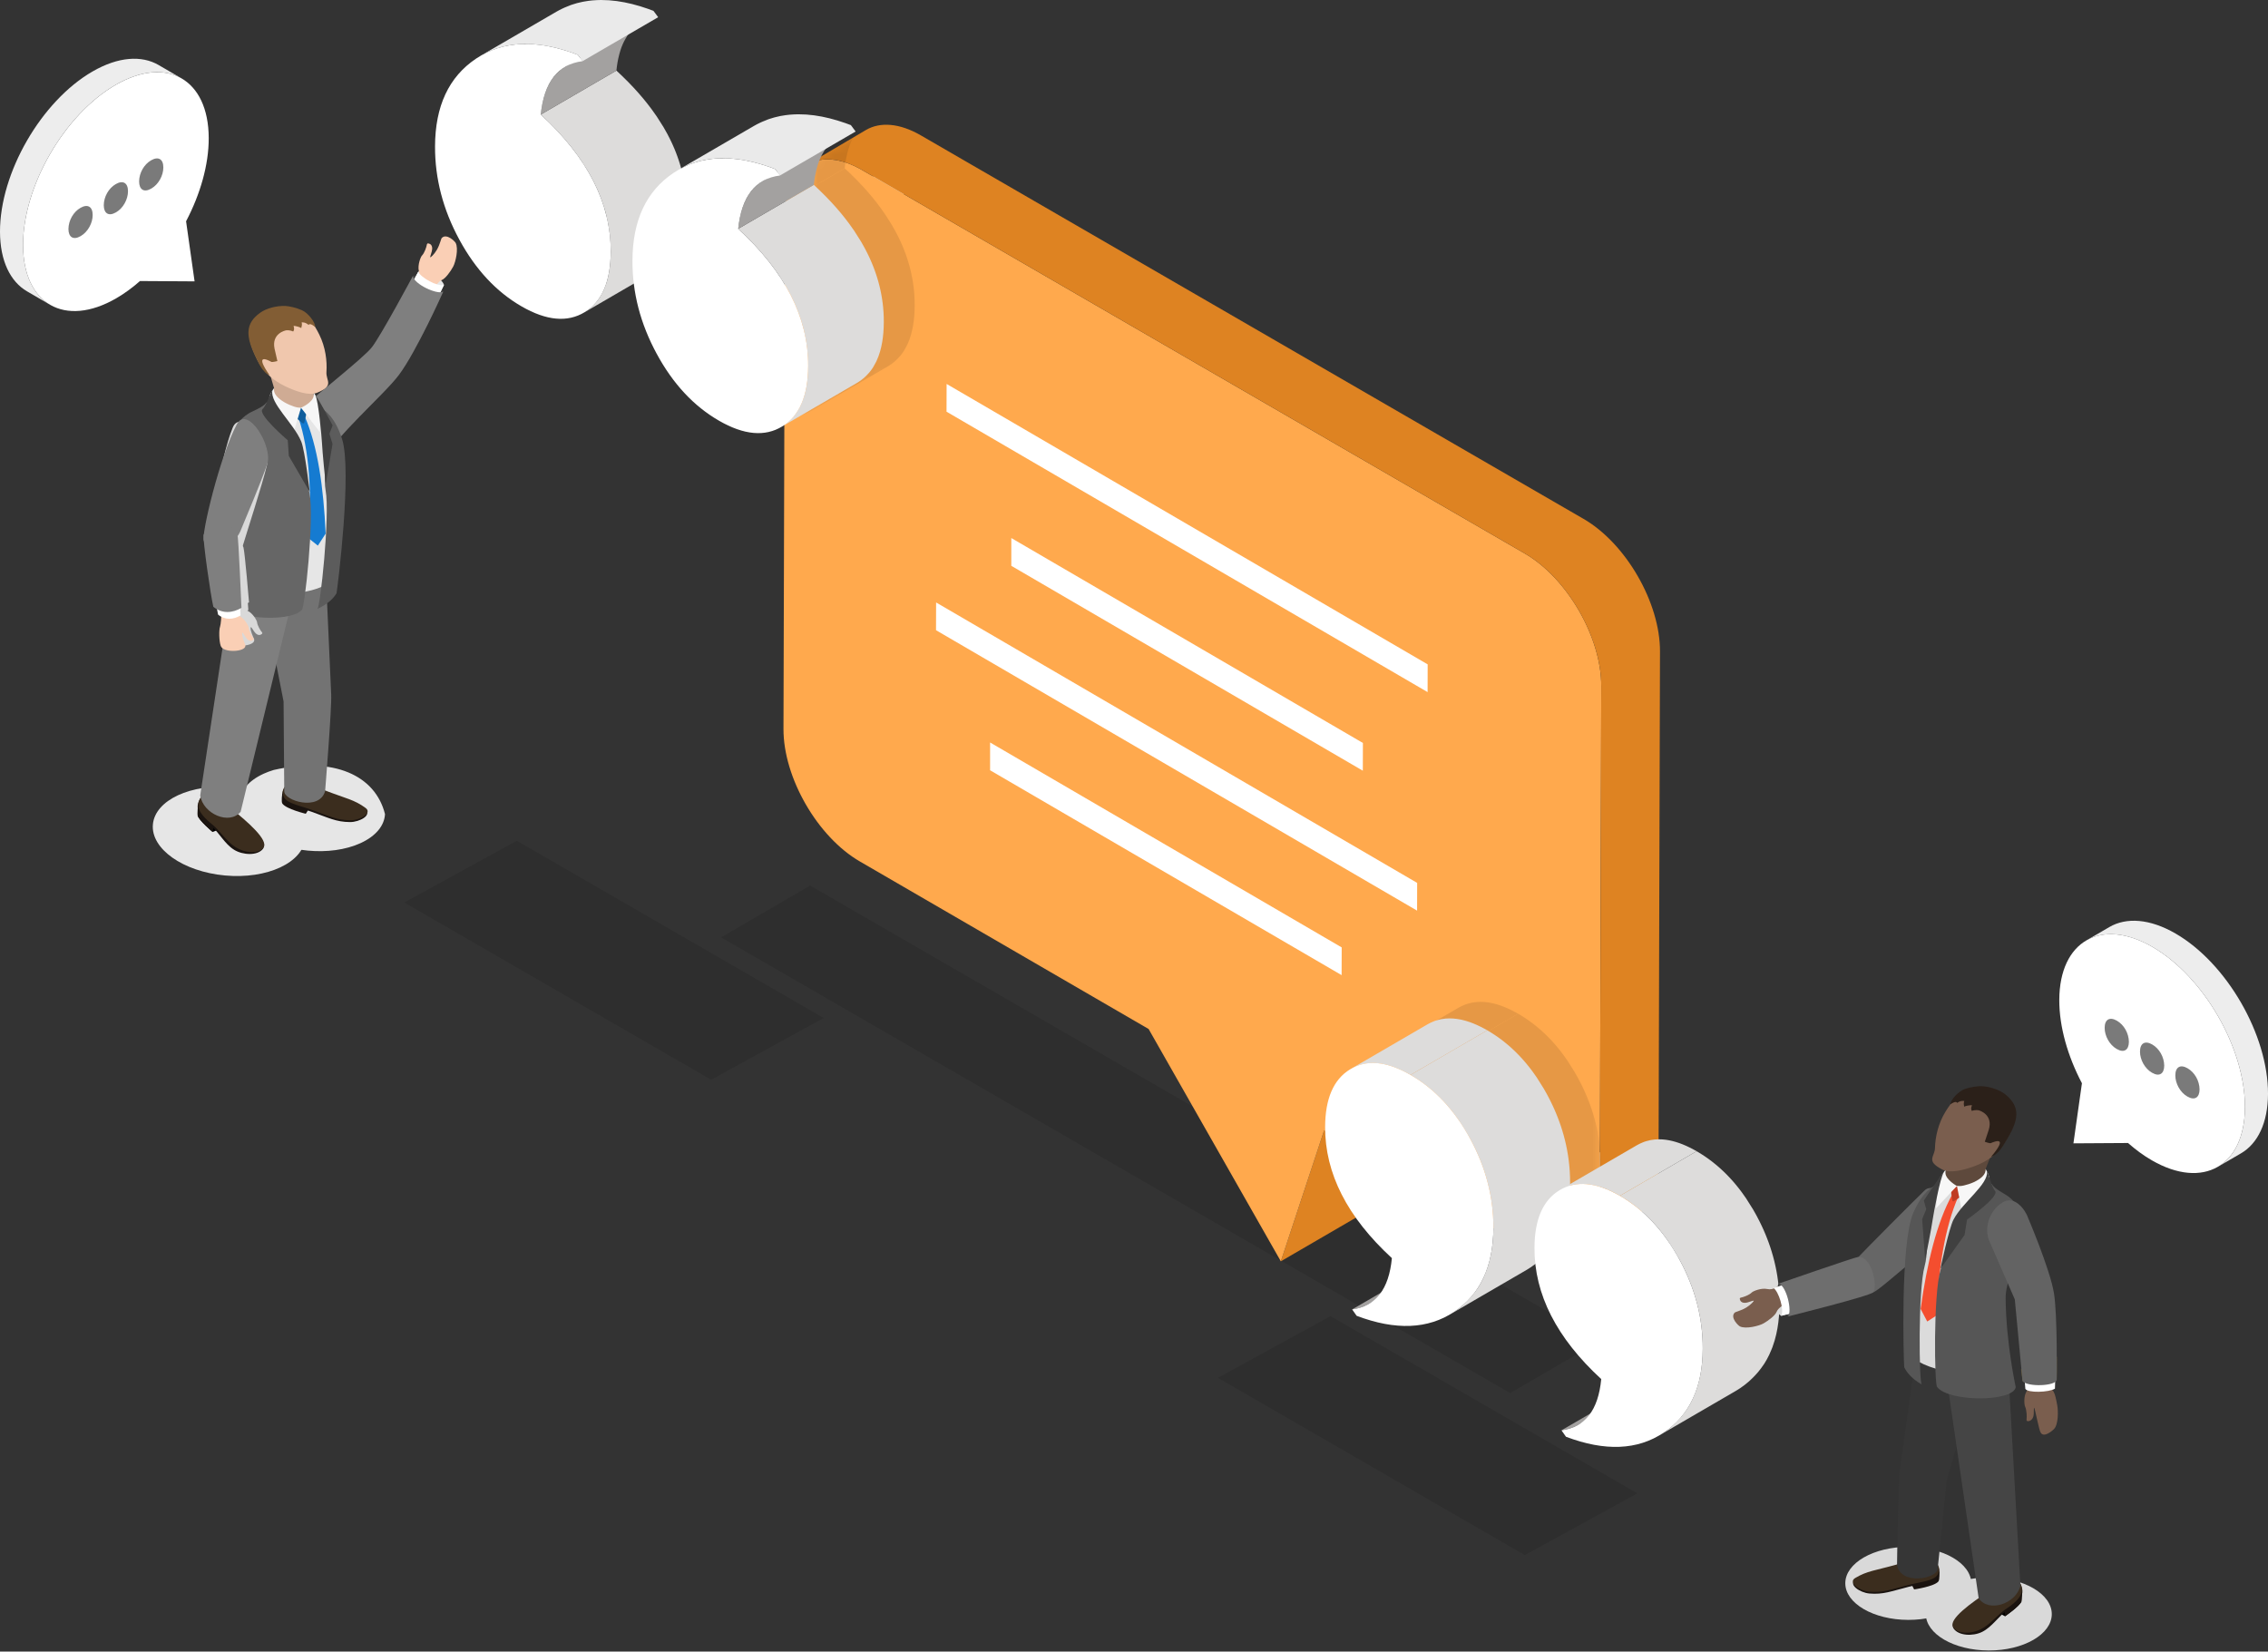 <svg width="287" height="209" viewBox="0 0 287 209" fill="none" xmlns="http://www.w3.org/2000/svg">
<rect x="0" y="0" width="287" height="209" fill="#333333" stroke="none"/>
<path d="M51.018 37.303C51.739 35.941 52.248 34.931 52.248 34.931C52.847 34.512 55.964 36.148 56.087 36.911C56.087 36.911 54.896 39.577 53.464 42.363L51.018 37.303Z" fill="#404040"/>
<path d="M52.187 35.764L52.931 34.385C53.717 33.92 55.888 35.119 56.187 36.05L55.465 37.528C54.097 37.323 53.097 36.832 52.187 35.764Z" fill="#E6E6E6"/>
<path d="M54.689 31.504C54.672 31.884 54.395 32.44 54.453 32.569C54.483 32.589 54.924 32.224 55.281 31.613C55.705 30.889 55.799 30.161 55.931 30.089C56.546 29.52 57.554 30.538 57.659 30.735C58.05 31.47 57.649 33.175 57.348 33.736C57.01 34.365 56.362 35.253 55.919 35.428C55.627 35.543 55.409 35.831 55.257 36.021C54.654 36.778 52.509 35.944 52.79 35.463C53.044 35.02 53.101 34.716 53.004 34.303C52.824 33.532 53.24 32.499 53.389 32.348C53.715 32.018 53.973 31.253 54.021 30.932C54.034 30.847 54.112 30.785 54.196 30.799C54.457 30.842 54.712 31.024 54.689 31.504Z" fill="#FACFB5"/>
<path d="M52.187 35.763L52.931 34.383C53.199 35.095 55.359 36.322 56.187 36.048L55.465 37.527C54.097 37.321 53.097 36.83 52.187 35.763Z" fill="white"/>
<path d="M41.272 57.97C42.234 55.392 48.508 50.067 50.479 47.447C52.701 44.491 56.087 36.91 56.087 36.91C55.34 37.332 52.386 35.965 52.248 34.93C52.248 34.93 48.165 42.542 47.055 43.947C45.985 45.302 40.224 49.803 38.547 51.38C37.248 52.603 40.211 56.598 41.272 57.97Z" fill="#7F7F7F"/>
<path d="M38.624 106.084C38.906 103 34.819 100.105 29.496 99.618C24.173 99.132 19.63 101.238 19.348 104.322C19.066 107.406 23.153 110.301 28.476 110.787C33.799 111.274 38.343 109.168 38.624 106.084Z" fill="#E6E6E6"/>
<path d="M45.632 106.69C41.827 108.435 35.991 107.887 32.599 105.462C29.209 103.04 29.547 99.659 33.352 97.914C33.763 97.726 34.199 97.566 34.651 97.431C42.247 95.714 47.498 98.12 48.719 103.024C48.644 104.445 47.605 105.786 45.632 106.69Z" fill="#E6E6E6"/>
<path d="M38.695 102.978C38.695 102.978 36.231 102.388 35.733 101.692C35.56 101.451 35.726 100.41 35.726 100.41L39.188 102.205L38.695 102.978Z" fill="#1A130F"/>
<path d="M35.728 100.615C35.827 101.849 37.38 101.996 39.438 102.727C41.579 103.487 42.518 104.016 44.294 104.028C45.517 104.035 47.106 103.133 46.207 102.47C44.786 101.424 43.466 101.618 40.86 100.613C39.157 99.957 38.507 98.871 37.528 99.056C36.715 99.21 35.647 99.6 35.728 100.615Z" fill="#1A130F"/>
<path d="M35.782 100.384C35.88 101.618 37.434 101.765 39.492 102.496C41.633 103.256 42.571 103.785 44.347 103.797C45.571 103.805 47.159 102.902 46.26 102.24C44.84 101.193 43.814 101.059 41.209 100.055C39.505 99.398 38.561 98.64 37.582 98.825C36.769 98.979 35.7 99.369 35.782 100.384Z" fill="#3B2D1E"/>
<path d="M25.005 103.191C25.19 103.847 26.913 105.283 26.913 105.283L27.661 104.978L25.005 103.191Z" fill="black"/>
<path d="M26.912 105.284C26.912 105.284 25.19 103.848 25.005 103.192C24.961 103.038 25.038 102.035 25.038 102.035L27.055 104.392L26.912 105.284Z" fill="#1A130F"/>
<path d="M33.264 107.427C33.981 106.509 31.23 104.12 29.213 102.51C27.197 100.901 26.494 99.582 25.562 100.751C24.63 101.919 24.779 102.989 26.796 104.598C27.705 105.324 28.424 106.797 29.628 107.537C30.751 108.227 32.585 108.297 33.264 107.427Z" fill="#1A130F"/>
<path d="M33.334 107.263C34.05 106.345 31.3 103.956 29.283 102.346C27.266 100.737 26.564 99.418 25.631 100.587C24.699 101.755 24.891 102.762 26.907 104.371C27.817 105.097 28.643 106.49 29.848 107.23C30.971 107.92 32.654 108.133 33.334 107.263Z" fill="#3B2D1E"/>
<path d="M35.97 100.1C35.896 101.339 40.405 102.69 41.141 100.117C41.141 100.117 41.996 89.591 41.91 87.883C41.82 86.09 41.261 73.387 41.261 73.387L32.943 73.74L35.885 88.772L35.97 100.1Z" fill="#737373"/>
<path d="M25.336 100.658C25.692 102.998 29.034 104.452 30.453 102.72L37.81 72.445L29.594 72.528L25.336 100.658Z" fill="#7F7F7F"/>
<path d="M35.601 51.969L39.951 51.84C39.962 51.497 39.943 51.176 39.874 50.904L38.845 45.309L34.121 47.203C34.121 47.203 34.395 48.118 34.685 49.131C34.434 49.806 34.307 51.26 34.399 51.714C34.41 51.725 35.588 51.955 35.601 51.969Z" fill="#CFAB94"/>
<path d="M42.078 73.036C42.049 74.74 33.922 76.383 32.282 73.69L33.902 51.744L40.456 51.512C41.34 58.248 41.84 65.475 42.078 73.036Z" fill="#E6E6E6"/>
<path d="M41.207 67.532L40.223 69.045L39.101 68.154C39.451 62.314 39.147 56.994 37.774 52.879L38.543 52.656C40.199 56.393 40.947 61.693 41.207 67.532Z" fill="#157BD1"/>
<path d="M31.45 52.328C26.91 55.212 30.999 61.391 30.613 65.173C30.036 70.827 28.284 76.269 28.284 76.269C28.462 78.2 36.596 78.941 38.195 77.181C38.536 77.134 39.8 65.634 39.161 62.354C38.664 59.803 34.304 50.087 33.701 50.957C33.285 51.556 31.975 51.995 31.45 52.328Z" fill="#666666"/>
<path d="M43.285 55.556C42.378 52.731 41.177 51.937 40.136 51.273C40.73 51.961 41.589 53.715 41.386 56.169C41.205 58.372 40.963 60.724 41.204 62.053C41.779 65.236 40.502 77.091 40.155 77.058C41.637 76.367 42.246 75.628 42.584 75.078C42.748 74.157 44.562 59.529 43.285 55.556Z" fill="#5C5C5C"/>
<path d="M34.688 49.102C34.346 50.463 37.357 51.709 38.094 51.601L37.237 54.454C37.237 54.454 33.974 51.543 34.071 50.369C34.116 49.822 34.688 49.102 34.688 49.102Z" fill="#F7F7F7"/>
<path d="M38.091 51.594L38.785 52.268L38.509 53.483C38.487 53.58 38.371 53.62 38.294 53.557L37.661 53.041L38.091 51.594Z" fill="#0F5D9C"/>
<path d="M39.658 49.602C39.658 49.602 39.721 49.893 39.696 50.088C39.586 50.946 38.096 51.595 38.096 51.595L40.467 54.672C40.467 54.672 40.519 51.95 40.397 50.951C40.361 50.664 39.658 49.602 39.658 49.602Z" fill="#F7F7F7"/>
<path d="M39.902 50.016C40.058 49.99 42.092 53.827 42.092 53.827L41.685 54.889L42.08 56.188L41.239 61.171C41.154 60.944 40.801 57.213 40.737 55.968C40.708 55.401 40.316 50.755 39.902 50.016Z" fill="#404040"/>
<path d="M34.476 49.398C34.293 49.519 33.709 51.333 33.228 51.759C32.513 52.393 36.414 55.713 36.414 55.713L36.547 57.692L39.193 62.252C39.193 62.252 38.594 57.025 38.12 55.874C37.17 53.567 34.109 51.004 34.476 49.398Z" fill="#404040"/>
<path d="M32.581 45.552C33.342 47.086 34.54 48.135 36.093 48.88C37.459 49.534 39.098 50.11 40.11 49.704C42.373 48.798 41.233 48.19 41.309 47.084C41.406 45.686 41.197 43.937 40.399 42.327C39.806 41.131 38.927 39.779 37.861 39.273C36.356 38.559 34.15 38.95 33.039 39.74C31.125 41.102 31.151 42.668 32.581 45.552Z" fill="#F0C7AD"/>
<path d="M34.127 47.504C33.966 47.46 33.618 47.221 33.409 46.954C32.996 46.545 32.673 45.832 32.451 45.383C31.021 42.5 31.034 40.919 32.949 39.558C33.697 39.026 34.968 38.668 36.134 38.72C36.601 38.74 37.473 38.929 38.225 39.264C39.014 39.617 39.937 40.833 39.876 41.377C39.818 41.318 39.197 40.8 39.049 41.126C38.672 40.761 38.247 40.788 38.174 40.796C38.256 41.117 38.164 41.308 38.116 41.536C38.139 41.44 37.342 41.209 37.148 41.246C37.139 41.248 37.34 41.699 37.077 41.973C37.133 41.908 36.575 41.761 36.275 41.791C36.023 41.817 34.361 42.235 34.74 44.116C34.794 44.382 35.102 45.691 35.102 45.691C35.102 45.691 34.453 45.857 34.34 45.795C33.647 45.413 32.239 44.802 34.127 47.504Z" fill="#825D34"/>
<path d="M32.17 81.015C32.196 80.88 32.111 80.858 31.852 80.135C31.634 79.524 31.719 79.366 31.751 79.357C31.876 79.392 32.103 79.913 32.36 80.148C32.684 80.447 32.961 80.375 33.144 80.217C33.204 80.166 33.206 80.075 33.154 80.016C32.956 79.793 32.571 79.162 32.531 78.74C32.513 78.547 32.033 77.647 31.385 77.32C31.352 77.304 31.322 77.286 31.292 77.269C31.337 77.243 31.382 77.216 31.427 77.188C31.427 77.188 31.402 76.832 31.363 76.31C31.412 76.281 31.463 76.252 31.512 76.221C31.512 76.221 30.993 69.952 30.807 69.261C29.753 67.028 26.529 67.608 26.496 68.022C26.431 68.828 27.532 74.638 27.948 76.209C28.106 76.329 28.266 76.428 28.428 76.51C28.488 76.787 28.541 77.017 28.584 77.179C28.719 77.281 28.858 77.364 28.997 77.432C28.995 77.855 28.95 78.507 28.883 78.706C28.745 79.12 28.813 80.535 29.059 81.14C29.422 82.038 32.208 81.782 32.17 81.015Z" fill="#D9D9D9"/>
<path d="M29.446 54.118C27.758 58.295 26.484 67.587 26.92 68.349C27.191 68.823 29.767 72.29 30.625 69.383C31.194 67.459 33.167 61.446 33.806 58.759C34.355 56.445 30.503 51.504 29.446 54.118Z" fill="#D9D9D9"/>
<path d="M31.271 80.869C31.023 80.625 30.813 80.097 30.689 80.057C30.657 80.065 30.566 80.22 30.764 80.838C30.999 81.569 31.083 81.594 31.052 81.728C31.064 82.496 28.271 82.658 27.938 81.748C27.713 81.135 27.693 79.718 27.845 79.309C27.945 79.04 28.034 77.919 27.997 77.7C27.85 76.826 29.576 76.669 29.733 77.154C29.879 77.598 30.052 77.823 30.392 78.01C31.029 78.358 31.478 79.273 31.49 79.467C31.515 79.891 31.879 80.534 32.069 80.763C32.119 80.824 32.114 80.915 32.053 80.964C31.864 81.115 31.585 81.178 31.271 80.869Z" fill="#FACFB5"/>
<path d="M29.974 53.681C27.844 57.65 25.439 67.644 25.79 68.449C26.008 68.949 29.278 69.947 30.446 67.15C31.219 65.299 32.881 61.369 33.807 58.766C34.603 56.526 31.308 51.197 29.974 53.681Z" fill="#7F7F7F"/>
<path d="M30.438 77.881C30.438 77.881 30.275 73.43 30.146 72.874C29.366 71.065 26.652 70.18 26.614 70.509C26.541 71.15 27.308 76.512 27.597 77.776C28.508 78.515 29.556 78.399 30.438 77.881Z" fill="white"/>
<path d="M30.555 76.919C30.555 76.919 30.198 68.201 30.035 67.505C29.058 65.238 25.809 67.265 25.762 67.677C25.67 68.481 26.631 75.202 26.994 76.787C28.136 77.714 29.45 77.568 30.555 76.919Z" fill="#7F7F7F"/>
<g opacity="0.1">
<path d="M207.198 188.975L192.959 196.785L154.125 174.358L168.364 166.547L207.198 188.975Z" fill="black"/>
</g>
<g opacity="0.1">
<path d="M104.232 128.822L89.993 136.633L51.159 114.205L65.398 106.395L104.232 128.822Z" fill="black"/>
</g>
<g opacity="0.1">
<path d="M202.369 169.734L191.103 176.283L91.251 118.615L102.517 112.066L202.369 169.734Z" fill="black"/>
</g>
<path d="M167.56 143.039L178.688 136.57L173.21 153.141L162.082 159.61L167.56 143.039Z" fill="#DE8322"/>
<path d="M203.842 146.625L119.963 98.084C116.751 96.23 114.145 91.716 114.155 88.022L114.34 22.834C114.345 20.998 114.995 19.706 116.041 19.098L104.914 25.567C103.867 26.175 103.217 27.467 103.212 29.302L103.027 94.49C103.016 98.185 105.623 102.698 108.835 104.554L192.714 153.093C194.332 154.028 195.8 154.114 196.86 153.497L207.988 147.028C206.927 147.644 205.459 147.559 203.842 146.625Z" fill="#E3E3E3"/>
<path d="M192.949 70.044C198.313 73.143 202.647 80.653 202.629 86.817L202.444 152.005C202.427 158.17 198.065 160.659 192.7 157.56L167.56 143.04L162.082 159.611L145.347 130.212L108.822 109.02C103.459 105.922 99.126 98.413 99.144 92.247L99.328 27.059C99.346 20.895 103.707 18.407 109.07 21.504L192.949 70.044Z" fill="#FFA94D"/>
<path d="M200.381 65.658L116.503 17.117C113.804 15.559 111.36 15.414 109.594 16.441L102.162 20.825C103.928 19.798 106.372 19.943 109.071 21.501L192.949 70.041C198.314 73.14 202.647 80.65 202.63 86.814L202.444 152.002C202.436 155.065 201.355 157.221 199.611 158.234L207.043 153.85C208.787 152.837 209.868 150.681 209.877 147.618L210.061 82.431C210.079 76.266 205.746 68.756 200.381 65.658Z" fill="#DE8322"/>
<path d="M127.974 68.086L172.467 94.018L172.456 97.529L127.974 71.602V68.086Z" fill="white"/>
<path d="M119.788 48.586L119.777 52.097L180.652 87.582L180.662 84.072L119.788 48.586Z" fill="white"/>
<path d="M125.29 93.957L169.783 119.889L169.772 123.399L125.29 97.473V93.957Z" fill="white"/>
<path d="M118.458 76.238L118.447 79.749L179.322 115.235L179.332 111.725L118.458 76.238Z" fill="white"/>
<mask id="mask0_9369_9188" style="mask-type:luminance" maskUnits="userSpaceOnUse" x="99" y="16" width="20" height="38">
<path d="M108.771 16.926L103.142 20.225L99.252 53.539L115.024 45.932L118.446 38.255L115.747 28.113L108.771 16.926Z" fill="white"/>
</mask>
<g mask="url(#mask0_9369_9188)">
<g opacity="0.1">
<path d="M115.739 38.031C115.735 37.875 115.726 37.72 115.718 37.565C115.716 37.532 115.715 37.5 115.714 37.467C115.712 37.448 115.712 37.428 115.711 37.408C115.698 37.209 115.682 37.009 115.663 36.81C115.651 36.682 115.636 36.554 115.621 36.426C115.617 36.393 115.614 36.359 115.61 36.325C115.606 36.299 115.604 36.272 115.601 36.245C115.577 36.059 115.551 35.874 115.522 35.69C115.501 35.555 115.476 35.42 115.452 35.285C115.447 35.259 115.443 35.233 115.439 35.207C115.435 35.187 115.432 35.167 115.428 35.148C115.395 34.97 115.359 34.793 115.321 34.617C115.285 34.454 115.247 34.291 115.207 34.129C115.205 34.122 115.204 34.114 115.202 34.106C115.201 34.101 115.2 34.096 115.198 34.092C115.156 33.922 115.112 33.752 115.065 33.583C115.019 33.416 114.97 33.25 114.919 33.084C114.913 33.064 114.906 33.044 114.9 33.024C114.893 33.002 114.886 32.981 114.88 32.96C114.842 32.841 114.805 32.723 114.766 32.605C114.714 32.45 114.66 32.295 114.604 32.14C114.58 32.075 114.555 32.009 114.53 31.943C114.519 31.913 114.508 31.884 114.497 31.854C114.476 31.801 114.457 31.748 114.437 31.695C114.38 31.548 114.321 31.402 114.26 31.256C114.201 31.113 114.139 30.969 114.076 30.826C114.073 30.82 114.07 30.814 114.068 30.808C114.064 30.8 114.061 30.793 114.058 30.785C113.997 30.649 113.936 30.514 113.872 30.378C113.798 30.221 113.723 30.064 113.645 29.908C113.622 29.862 113.597 29.817 113.574 29.771C113.55 29.724 113.526 29.678 113.501 29.631C113.451 29.532 113.401 29.433 113.349 29.335C113.262 29.174 113.168 29.013 113.077 28.852C113.022 28.755 112.969 28.657 112.912 28.559C112.894 28.526 112.877 28.494 112.858 28.462C112.809 28.38 112.752 28.299 112.702 28.216C112.515 27.907 112.321 27.599 112.116 27.292C112.075 27.23 112.04 27.168 111.998 27.106C111.915 26.984 111.825 26.863 111.74 26.742C111.651 26.615 111.562 26.488 111.47 26.361C111.429 26.305 111.391 26.247 111.349 26.191C111.177 25.959 111.001 25.728 110.819 25.497C110.81 25.485 110.8 25.474 110.791 25.462C110.769 25.434 110.745 25.406 110.723 25.378C110.582 25.201 110.44 25.023 110.293 24.847C110.2 24.735 110.102 24.623 110.007 24.512C109.952 24.449 109.899 24.385 109.844 24.322C109.805 24.277 109.768 24.232 109.728 24.186C109.525 23.955 109.317 23.725 109.104 23.495C109.078 23.467 109.05 23.439 109.024 23.412C108.96 23.343 108.893 23.275 108.828 23.206C108.683 23.053 108.54 22.9 108.39 22.747C108.306 22.662 108.217 22.577 108.131 22.492C108.022 22.383 107.912 22.274 107.8 22.165C107.719 22.085 107.642 22.006 107.559 21.926C107.341 21.717 107.119 21.509 106.892 21.301L97.323 26.863C97.635 27.15 97.935 27.438 98.231 27.727C98.343 27.836 98.453 27.946 98.563 28.055C98.8 28.292 99.031 28.529 99.257 28.767C99.323 28.837 99.391 28.905 99.455 28.975C99.737 29.277 100.01 29.58 100.275 29.885C100.33 29.948 100.383 30.011 100.437 30.075C100.683 30.362 100.922 30.65 101.152 30.939C101.175 30.968 101.199 30.997 101.222 31.026C101.458 31.324 101.682 31.623 101.9 31.924C101.993 32.051 102.082 32.178 102.172 32.306C102.3 32.488 102.424 32.671 102.546 32.853C102.751 33.161 102.946 33.471 103.134 33.781C103.203 33.894 103.276 34.007 103.343 34.121C103.4 34.219 103.453 34.317 103.509 34.416C103.655 34.674 103.798 34.933 103.932 35.194C103.956 35.24 103.981 35.287 104.005 35.333C104.176 35.67 104.338 36.009 104.488 36.348C104.492 36.355 104.495 36.363 104.498 36.37C104.652 36.718 104.794 37.066 104.927 37.416C104.938 37.446 104.95 37.476 104.961 37.506C105.087 37.843 105.204 38.182 105.31 38.522C105.317 38.544 105.324 38.565 105.331 38.586C105.442 38.946 105.543 39.306 105.632 39.669C105.634 39.676 105.636 39.684 105.638 39.691C105.726 40.049 105.803 40.409 105.869 40.769C105.874 40.795 105.878 40.821 105.882 40.846C105.945 41.192 105.997 41.539 106.04 41.888C106.044 41.921 106.047 41.955 106.051 41.989C106.091 42.334 106.123 42.681 106.144 43.029C106.146 43.062 106.147 43.095 106.148 43.129C106.168 43.486 106.179 43.844 106.178 44.203C106.177 44.673 106.158 45.124 106.123 45.557C106.123 45.559 106.123 45.562 106.123 45.564C106.088 45.994 106.036 46.406 105.967 46.799C105.966 46.808 105.963 46.816 105.962 46.825C105.895 47.203 105.812 47.563 105.715 47.906C105.711 47.919 105.708 47.933 105.704 47.946C105.614 48.255 105.507 48.545 105.391 48.826C105.362 48.898 105.333 48.97 105.302 49.04C105.206 49.254 105.099 49.455 104.988 49.651C104.942 49.732 104.901 49.818 104.853 49.896C104.701 50.142 104.535 50.372 104.356 50.588C104.313 50.64 104.266 50.687 104.222 50.736C104.074 50.904 103.917 51.062 103.752 51.21C103.693 51.263 103.634 51.317 103.573 51.367C103.356 51.546 103.131 51.715 102.887 51.864C102.849 51.887 102.81 51.91 102.772 51.932L112.341 46.37C112.38 46.347 112.418 46.324 112.456 46.301C112.7 46.153 112.925 45.983 113.142 45.804C113.203 45.754 113.262 45.7 113.321 45.647C113.486 45.499 113.643 45.341 113.791 45.174C113.836 45.124 113.882 45.077 113.925 45.025C114.09 44.826 114.247 44.618 114.389 44.393C114.401 44.374 114.41 44.352 114.422 44.333C114.47 44.256 114.511 44.17 114.557 44.089C114.638 43.945 114.724 43.806 114.797 43.652C114.824 43.596 114.845 43.534 114.871 43.477C114.902 43.407 114.931 43.336 114.961 43.264C114.996 43.177 115.036 43.094 115.07 43.005C115.142 42.811 115.208 42.61 115.268 42.404C115.27 42.397 115.271 42.39 115.273 42.383C115.277 42.37 115.28 42.356 115.284 42.343C115.333 42.17 115.38 41.995 115.421 41.813C115.462 41.634 115.498 41.451 115.531 41.264C115.532 41.254 115.535 41.246 115.536 41.236C115.537 41.231 115.538 41.227 115.539 41.222C115.573 41.027 115.603 40.827 115.628 40.623C115.653 40.422 115.674 40.215 115.692 40.005C115.692 40.004 115.692 40.002 115.692 40.001C115.692 39.999 115.692 39.997 115.692 39.996C115.709 39.788 115.722 39.577 115.731 39.36C115.74 39.139 115.746 38.912 115.747 38.681C115.747 38.668 115.747 38.654 115.747 38.641C115.748 38.437 115.745 38.234 115.739 38.031Z" fill="black"/>
<path d="M107.047 20.188C107.099 19.898 107.161 19.622 107.229 19.353C107.246 19.285 107.263 19.218 107.281 19.152C107.357 18.873 107.44 18.604 107.535 18.35C107.543 18.328 107.553 18.309 107.561 18.287C107.648 18.059 107.745 17.842 107.847 17.634C107.907 17.512 107.974 17.399 108.039 17.285C108.112 17.157 108.183 17.027 108.262 16.909C108.309 16.838 108.359 16.772 108.408 16.705C108.504 16.573 108.604 16.445 108.709 16.325C108.765 16.26 108.822 16.197 108.88 16.136C108.993 16.018 109.112 15.908 109.234 15.803C109.289 15.755 109.343 15.705 109.4 15.659C109.582 15.516 109.772 15.383 109.973 15.266L100.404 20.828C100.202 20.945 100.013 21.079 99.831 21.222C99.774 21.267 99.72 21.318 99.665 21.366C99.543 21.471 99.424 21.581 99.311 21.698C99.252 21.759 99.196 21.823 99.14 21.887C99.035 22.008 98.934 22.135 98.838 22.268C98.789 22.335 98.739 22.401 98.693 22.471C98.671 22.504 98.646 22.532 98.625 22.566C98.569 22.654 98.523 22.755 98.47 22.847C98.405 22.962 98.338 23.075 98.278 23.197C98.263 23.227 98.244 23.253 98.229 23.285C98.144 23.464 98.067 23.654 97.992 23.849C97.984 23.871 97.974 23.89 97.965 23.913C97.964 23.916 97.962 23.92 97.961 23.923C97.887 24.123 97.818 24.331 97.755 24.547C97.739 24.601 97.727 24.659 97.712 24.714C97.694 24.78 97.677 24.849 97.659 24.917C97.638 25.002 97.613 25.084 97.593 25.171C97.551 25.359 97.513 25.553 97.478 25.751C97.475 25.766 97.471 25.78 97.469 25.796C97.468 25.801 97.467 25.805 97.466 25.81C97.428 26.026 97.395 26.249 97.367 26.477C97.351 26.605 97.337 26.734 97.323 26.865C97.323 26.866 97.323 26.866 97.323 26.867L106.892 21.304C106.93 20.932 106.978 20.575 107.038 20.233C107.041 20.218 107.044 20.204 107.047 20.188Z" fill="black"/>
<path d="M111.581 13.74C111.347 13.65 111.116 13.565 110.886 13.484C110.854 13.473 110.824 13.464 110.792 13.454C110.56 13.373 110.33 13.299 110.101 13.227C110.027 13.204 109.95 13.176 109.876 13.153C109.863 13.149 109.852 13.147 109.839 13.143C109.526 13.049 109.216 12.963 108.91 12.886C108.903 12.884 108.897 12.882 108.891 12.881C108.837 12.867 108.786 12.858 108.733 12.845C108.485 12.786 108.239 12.73 107.995 12.681C107.97 12.676 107.945 12.669 107.92 12.664C107.843 12.649 107.768 12.64 107.692 12.627C107.488 12.589 107.284 12.555 107.083 12.526C107.038 12.519 106.992 12.509 106.948 12.503C106.883 12.495 106.82 12.491 106.755 12.483C106.552 12.459 106.351 12.438 106.152 12.421C106.09 12.416 106.026 12.406 105.964 12.402C105.921 12.399 105.88 12.4 105.838 12.398C105.582 12.382 105.329 12.373 105.078 12.372C105.034 12.371 104.987 12.367 104.943 12.367C104.933 12.367 104.923 12.368 104.914 12.368C104.59 12.37 104.272 12.386 103.957 12.412C103.925 12.415 103.892 12.414 103.861 12.417C103.751 12.427 103.642 12.442 103.533 12.454C103.461 12.463 103.388 12.47 103.317 12.479C103.092 12.51 102.868 12.546 102.648 12.589L102.648 12.589C102.4 12.638 102.156 12.695 101.915 12.76C101.835 12.782 101.757 12.809 101.678 12.832C101.518 12.879 101.358 12.926 101.201 12.98C101.185 12.985 101.168 12.989 101.151 12.995C101.112 13.009 101.074 13.028 101.034 13.043C100.797 13.129 100.564 13.223 100.334 13.326C100.259 13.359 100.183 13.393 100.109 13.428C99.834 13.558 99.563 13.696 99.299 13.85L89.73 19.412C89.994 19.259 90.265 19.121 90.539 18.991C90.614 18.956 90.689 18.922 90.765 18.889C90.995 18.786 91.228 18.691 91.465 18.605C91.521 18.585 91.576 18.562 91.632 18.542C91.789 18.488 91.949 18.442 92.109 18.395C92.188 18.371 92.266 18.344 92.346 18.323C92.587 18.258 92.831 18.2 93.079 18.152C93.299 18.108 93.522 18.073 93.748 18.042C93.82 18.032 93.892 18.026 93.965 18.017C94.105 18.001 94.245 17.987 94.387 17.975C94.702 17.949 95.02 17.933 95.344 17.931C95.399 17.931 95.454 17.934 95.509 17.934C95.76 17.936 96.013 17.945 96.269 17.96C96.373 17.966 96.477 17.975 96.582 17.984C96.781 18 96.983 18.021 97.185 18.046C97.294 18.06 97.403 18.073 97.513 18.088C97.714 18.117 97.918 18.152 98.123 18.189C98.224 18.208 98.324 18.224 98.426 18.244C98.669 18.292 98.916 18.349 99.163 18.408C99.223 18.423 99.281 18.434 99.34 18.449C99.647 18.526 99.957 18.612 100.27 18.706C100.356 18.732 100.444 18.762 100.531 18.79C100.761 18.862 100.991 18.936 101.224 19.017C101.484 19.107 101.746 19.201 102.012 19.303L102.613 20.11L112.182 14.547L111.581 13.74Z" fill="black"/>
<path d="M102.012 19.307L102.613 20.113C99.499 20.511 97.734 22.765 97.323 26.869C103.242 32.303 106.196 38.086 106.178 44.209C106.168 47.985 105.071 50.54 102.888 51.869C100.704 53.203 98.04 52.962 94.888 51.142C91.69 49.294 89.067 46.477 87.011 42.68C84.951 38.886 83.929 34.962 83.941 30.907C83.955 25.805 85.685 22.103 89.125 19.794C92.566 17.489 96.86 17.325 102.012 19.307Z" fill="black"/>
</g>
</g>
<path d="M86.845 25.66C86.841 25.505 86.832 25.35 86.824 25.196C86.822 25.163 86.821 25.13 86.819 25.097C86.818 25.077 86.818 25.057 86.816 25.037C86.804 24.837 86.788 24.637 86.769 24.438C86.757 24.31 86.741 24.183 86.727 24.056C86.723 24.023 86.719 23.989 86.715 23.955C86.712 23.928 86.71 23.9 86.706 23.872C86.683 23.687 86.656 23.501 86.627 23.317C86.606 23.183 86.582 23.05 86.558 22.916C86.553 22.889 86.549 22.863 86.544 22.836C86.541 22.815 86.538 22.795 86.534 22.774C86.501 22.597 86.465 22.42 86.426 22.243C86.391 22.082 86.353 21.922 86.314 21.762C86.312 21.753 86.31 21.744 86.308 21.736C86.307 21.73 86.305 21.724 86.304 21.718C86.262 21.548 86.218 21.379 86.171 21.209C86.124 21.043 86.076 20.876 86.025 20.71C86.019 20.691 86.013 20.672 86.007 20.653C86 20.633 85.993 20.612 85.987 20.592C85.949 20.471 85.912 20.351 85.871 20.231C85.819 20.076 85.766 19.921 85.71 19.767C85.686 19.703 85.661 19.638 85.637 19.574C85.626 19.544 85.615 19.514 85.603 19.484C85.583 19.43 85.563 19.375 85.542 19.321C85.485 19.174 85.426 19.028 85.366 18.882C85.306 18.738 85.245 18.595 85.181 18.451C85.179 18.447 85.177 18.442 85.175 18.437C85.172 18.432 85.17 18.426 85.167 18.42C85.106 18.282 85.043 18.143 84.978 18.004C84.904 17.848 84.829 17.692 84.751 17.537C84.729 17.492 84.705 17.447 84.682 17.402C84.658 17.355 84.634 17.309 84.609 17.262C84.558 17.161 84.507 17.061 84.454 16.96C84.37 16.804 84.278 16.648 84.191 16.493C84.132 16.39 84.077 16.286 84.017 16.184C83.996 16.149 83.978 16.114 83.958 16.079C83.908 15.995 83.849 15.911 83.797 15.826C83.614 15.524 83.425 15.224 83.225 14.924C83.184 14.862 83.148 14.799 83.106 14.737C83.025 14.618 82.937 14.499 82.853 14.38C82.761 14.249 82.67 14.118 82.575 13.988C82.533 13.93 82.494 13.872 82.452 13.814C82.28 13.583 82.104 13.352 81.923 13.122C81.915 13.112 81.906 13.102 81.898 13.092C81.879 13.067 81.859 13.043 81.839 13.018C81.695 12.837 81.55 12.656 81.4 12.476C81.308 12.366 81.211 12.255 81.116 12.145C81.062 12.081 81.008 12.017 80.953 11.954C80.914 11.909 80.877 11.863 80.837 11.818C80.634 11.587 80.426 11.357 80.213 11.127C80.187 11.099 80.16 11.072 80.134 11.044C80.07 10.976 80.003 10.907 79.938 10.839C79.793 10.685 79.649 10.532 79.499 10.38C79.416 10.294 79.327 10.21 79.242 10.125C79.132 10.016 79.022 9.906 78.911 9.798C78.829 9.718 78.752 9.638 78.669 9.559C78.451 9.35 78.229 9.142 78.003 8.934L68.434 14.496C68.746 14.783 69.045 15.071 69.341 15.359C69.453 15.469 69.564 15.579 69.673 15.688C69.91 15.925 70.141 16.162 70.367 16.4C70.433 16.469 70.501 16.538 70.565 16.607C70.847 16.909 71.12 17.212 71.384 17.517C71.439 17.58 71.493 17.644 71.547 17.707C71.796 17.998 72.038 18.289 72.27 18.581C72.289 18.606 72.31 18.63 72.329 18.654C72.564 18.952 72.788 19.252 73.006 19.551C73.101 19.681 73.192 19.812 73.283 19.942C73.411 20.123 73.535 20.305 73.656 20.487C73.855 20.786 74.044 21.086 74.227 21.387C74.3 21.507 74.378 21.627 74.448 21.747C74.507 21.849 74.563 21.952 74.621 22.055C74.766 22.311 74.907 22.567 75.04 22.824C75.064 22.871 75.089 22.918 75.113 22.965C75.284 23.303 75.446 23.641 75.597 23.982C75.6 23.988 75.603 23.994 75.606 24C75.76 24.348 75.902 24.697 76.034 25.047C76.046 25.077 76.057 25.107 76.068 25.137C76.194 25.474 76.311 25.813 76.417 26.154C76.424 26.174 76.431 26.195 76.438 26.216C76.549 26.576 76.65 26.936 76.739 27.298C76.741 27.307 76.743 27.317 76.745 27.326C76.833 27.682 76.909 28.04 76.975 28.399C76.98 28.425 76.984 28.452 76.989 28.479C77.051 28.824 77.104 29.17 77.146 29.517C77.15 29.552 77.153 29.586 77.157 29.62C77.198 29.965 77.229 30.312 77.25 30.66C77.252 30.692 77.253 30.725 77.254 30.758C77.274 31.115 77.285 31.474 77.284 31.834C77.283 32.304 77.264 32.755 77.23 33.187C77.229 33.189 77.229 33.192 77.229 33.194C77.194 33.625 77.142 34.037 77.073 34.43C77.072 34.439 77.07 34.447 77.068 34.456C77.001 34.833 76.919 35.192 76.822 35.534C76.817 35.548 76.814 35.563 76.811 35.577C76.721 35.886 76.613 36.176 76.498 36.457C76.469 36.529 76.439 36.601 76.408 36.672C76.313 36.885 76.206 37.084 76.096 37.28C76.05 37.362 76.008 37.45 75.959 37.529C75.807 37.774 75.642 38.005 75.463 38.221C75.421 38.272 75.375 38.318 75.332 38.367C75.183 38.535 75.026 38.694 74.861 38.842C74.802 38.895 74.743 38.949 74.682 38.999C74.466 39.178 74.241 39.348 73.998 39.497C73.96 39.52 73.921 39.543 73.883 39.565L83.452 34.002C83.49 33.98 83.529 33.957 83.567 33.934C83.81 33.785 84.035 33.616 84.251 33.437C84.312 33.386 84.371 33.333 84.43 33.28C84.595 33.131 84.752 32.972 84.901 32.804C84.944 32.755 84.99 32.709 85.032 32.658C85.196 32.459 85.352 32.252 85.494 32.028C85.507 32.008 85.516 31.985 85.528 31.965C85.577 31.887 85.619 31.799 85.665 31.718C85.745 31.575 85.831 31.438 85.903 31.286C85.93 31.229 85.951 31.167 85.977 31.109C86.008 31.038 86.038 30.966 86.067 30.894C86.103 30.808 86.142 30.727 86.175 30.638C86.247 30.444 86.313 30.243 86.374 30.036C86.376 30.029 86.377 30.021 86.379 30.014C86.383 30 86.386 29.985 86.391 29.972C86.439 29.8 86.486 29.625 86.527 29.445C86.568 29.265 86.604 29.081 86.637 28.893C86.639 28.884 86.641 28.876 86.642 28.867C86.643 28.862 86.644 28.858 86.645 28.853C86.679 28.658 86.709 28.458 86.734 28.254C86.759 28.052 86.781 27.846 86.798 27.635C86.798 27.634 86.798 27.633 86.798 27.631C86.798 27.629 86.798 27.627 86.798 27.625C86.815 27.418 86.828 27.207 86.837 26.991C86.847 26.769 86.852 26.543 86.853 26.312C86.853 26.298 86.853 26.285 86.853 26.271C86.854 26.067 86.851 25.863 86.845 25.66Z" fill="#DDDCDB"/>
<path d="M71.513 8.457C71.312 8.574 71.123 8.708 70.941 8.851C70.883 8.896 70.83 8.947 70.775 8.995C70.652 9.1 70.534 9.21 70.421 9.328C70.362 9.389 70.306 9.452 70.25 9.516C70.144 9.637 70.044 9.765 69.948 9.898C69.899 9.965 69.85 10.03 69.803 10.1C69.782 10.132 69.758 10.16 69.737 10.193C69.68 10.282 69.633 10.383 69.58 10.477C69.516 10.592 69.449 10.704 69.389 10.825C69.374 10.855 69.356 10.881 69.341 10.912C69.254 11.095 69.174 11.289 69.099 11.488C69.092 11.507 69.083 11.523 69.076 11.542C69.075 11.545 69.073 11.547 69.072 11.551C68.998 11.751 68.929 11.959 68.866 12.175C68.85 12.229 68.838 12.289 68.822 12.344C68.804 12.411 68.787 12.479 68.77 12.547C68.749 12.632 68.724 12.713 68.704 12.8C68.661 12.99 68.623 13.186 68.587 13.386C68.585 13.4 68.582 13.413 68.579 13.427C68.579 13.431 68.578 13.435 68.577 13.44C68.539 13.657 68.506 13.88 68.478 14.108C68.462 14.236 68.447 14.366 68.434 14.498C68.434 14.498 68.434 14.499 68.434 14.499L78.003 8.936C78.04 8.563 78.089 8.206 78.148 7.864C78.151 7.85 78.154 7.837 78.157 7.823C78.208 7.531 78.271 7.254 78.339 6.984C78.356 6.916 78.373 6.848 78.391 6.782C78.468 6.503 78.55 6.233 78.645 5.979C78.652 5.96 78.661 5.944 78.668 5.925C78.756 5.693 78.854 5.473 78.958 5.263C79.018 5.141 79.085 5.028 79.15 4.914C79.222 4.786 79.293 4.656 79.372 4.537C79.419 4.467 79.468 4.402 79.517 4.335C79.613 4.202 79.714 4.074 79.819 3.953C79.875 3.889 79.931 3.826 79.99 3.765C80.103 3.647 80.221 3.537 80.344 3.432C80.399 3.384 80.452 3.334 80.51 3.288C80.692 3.146 80.88 3.012 81.081 2.895C81.081 2.895 81.082 2.895 81.082 2.895L81.082 2.895L71.513 8.457Z" fill="#A3A1A0"/>
<path d="M82.691 1.373C82.458 1.283 82.226 1.198 81.996 1.117C81.965 1.106 81.935 1.097 81.904 1.086C81.671 1.005 81.44 0.931 81.211 0.859C81.136 0.836 81.06 0.808 80.986 0.786C80.974 0.782 80.962 0.78 80.95 0.776C80.636 0.682 80.326 0.596 80.02 0.519C80.014 0.517 80.007 0.515 80.001 0.513C79.948 0.5 79.897 0.491 79.844 0.478C79.596 0.418 79.349 0.362 79.105 0.314C79.08 0.309 79.055 0.302 79.03 0.297C78.954 0.282 78.88 0.273 78.804 0.26C78.599 0.222 78.395 0.187 78.193 0.158C78.148 0.152 78.103 0.142 78.058 0.136C77.993 0.127 77.93 0.124 77.865 0.116C77.662 0.091 77.461 0.07 77.261 0.054C77.2 0.049 77.136 0.039 77.074 0.035C77.032 0.032 76.991 0.033 76.949 0.03C76.693 0.015 76.439 0.006 76.189 0.005C76.144 0.004 76.097 -0 76.053 8.6984e-06C76.043 8.6984e-06 76.034 0.001 76.024 0.001C75.7 0.003 75.382 0.019 75.067 0.045C75.035 0.048 75.003 0.047 74.971 0.049C74.861 0.059 74.753 0.074 74.644 0.087C74.572 0.096 74.499 0.103 74.427 0.112C74.202 0.143 73.979 0.178 73.759 0.222C73.758 0.222 73.758 0.222 73.758 0.222C73.51 0.271 73.266 0.328 73.025 0.393C72.946 0.414 72.868 0.441 72.789 0.464C72.629 0.511 72.469 0.558 72.312 0.612C72.296 0.618 72.278 0.622 72.262 0.628C72.222 0.642 72.183 0.661 72.143 0.676C71.907 0.762 71.674 0.856 71.445 0.958C71.369 0.992 71.293 1.026 71.218 1.061C70.944 1.191 70.674 1.329 70.409 1.482L60.84 7.045C61.104 6.891 61.375 6.754 61.649 6.624C61.724 6.589 61.8 6.555 61.876 6.521C62.106 6.419 62.339 6.324 62.575 6.238C62.631 6.218 62.686 6.194 62.743 6.175C62.9 6.121 63.06 6.074 63.22 6.027C63.299 6.004 63.377 5.977 63.456 5.956C63.697 5.891 63.941 5.833 64.189 5.784C64.409 5.741 64.633 5.705 64.858 5.675C64.93 5.665 65.003 5.658 65.075 5.65C65.215 5.633 65.356 5.619 65.498 5.608C65.812 5.582 66.131 5.566 66.455 5.564C66.509 5.563 66.565 5.567 66.619 5.567C66.87 5.569 67.123 5.577 67.38 5.593C67.483 5.599 67.588 5.608 67.692 5.616C67.892 5.633 68.093 5.654 68.296 5.679C68.405 5.692 68.513 5.705 68.623 5.721C68.825 5.75 69.03 5.785 69.235 5.822C69.335 5.841 69.434 5.856 69.536 5.876C69.781 5.925 70.029 5.982 70.279 6.042C70.336 6.056 70.392 6.067 70.45 6.081C70.757 6.158 71.067 6.244 71.38 6.339C71.467 6.364 71.555 6.395 71.641 6.422C71.871 6.494 72.101 6.568 72.334 6.649C72.595 6.74 72.857 6.834 73.122 6.936L73.719 7.74L83.288 2.177L82.691 1.373Z" fill="#EAEAEA"/>
<path d="M73.122 6.936L73.719 7.74C70.605 8.137 68.845 10.394 68.434 14.498C74.353 19.932 77.302 25.712 77.284 31.835C77.274 35.611 76.177 38.166 73.998 39.498C71.815 40.832 69.145 40.588 65.995 38.768C62.8 36.923 60.173 34.104 58.117 30.307C56.062 26.515 55.039 22.591 55.051 18.535C55.065 13.434 56.795 9.732 60.236 7.423C63.676 5.118 67.97 4.954 73.122 6.936Z" fill="white"/>
<path d="M111.832 40.124C111.827 39.969 111.818 39.813 111.81 39.658C111.808 39.626 111.807 39.593 111.806 39.561C111.804 39.541 111.804 39.522 111.803 39.502C111.79 39.302 111.774 39.103 111.755 38.904C111.743 38.776 111.728 38.648 111.713 38.52C111.709 38.486 111.706 38.453 111.702 38.419C111.698 38.392 111.696 38.365 111.693 38.339C111.669 38.153 111.643 37.968 111.614 37.783C111.593 37.648 111.568 37.514 111.544 37.379C111.54 37.353 111.535 37.327 111.531 37.3C111.527 37.281 111.524 37.261 111.52 37.241C111.487 37.064 111.451 36.887 111.413 36.71C111.377 36.548 111.339 36.385 111.299 36.223C111.298 36.215 111.296 36.208 111.294 36.2C111.293 36.195 111.292 36.19 111.291 36.185C111.249 36.016 111.204 35.846 111.157 35.677C111.111 35.51 111.062 35.344 111.012 35.178C111.005 35.158 110.999 35.138 110.992 35.117C110.986 35.096 110.978 35.075 110.972 35.053C110.935 34.935 110.897 34.816 110.858 34.698C110.806 34.543 110.752 34.389 110.696 34.234C110.672 34.168 110.647 34.103 110.622 34.037C110.611 34.007 110.6 33.977 110.589 33.948C110.569 33.895 110.55 33.842 110.529 33.788C110.472 33.642 110.413 33.496 110.353 33.35C110.293 33.206 110.231 33.063 110.168 32.92C110.166 32.913 110.163 32.907 110.16 32.901C110.157 32.894 110.153 32.887 110.15 32.879C110.089 32.743 110.028 32.608 109.964 32.472C109.891 32.315 109.815 32.158 109.737 32.002C109.714 31.956 109.689 31.911 109.666 31.865C109.642 31.818 109.618 31.771 109.594 31.725C109.543 31.626 109.493 31.527 109.441 31.429C109.355 31.267 109.26 31.107 109.17 30.946C109.114 30.849 109.062 30.75 109.005 30.653C108.986 30.62 108.969 30.588 108.95 30.556C108.902 30.474 108.844 30.392 108.794 30.31C108.607 30.001 108.413 29.693 108.208 29.386C108.167 29.324 108.132 29.261 108.09 29.2C108.008 29.078 107.917 28.957 107.832 28.836C107.743 28.709 107.654 28.582 107.562 28.455C107.521 28.398 107.483 28.341 107.441 28.285C107.27 28.053 107.093 27.822 106.911 27.591C106.902 27.579 106.892 27.568 106.883 27.556C106.861 27.528 106.837 27.5 106.815 27.472C106.674 27.294 106.532 27.117 106.385 26.94C106.292 26.829 106.194 26.717 106.098 26.606C106.044 26.542 105.991 26.479 105.936 26.416C105.897 26.37 105.86 26.325 105.82 26.28C105.617 26.049 105.409 25.819 105.196 25.589C105.17 25.561 105.142 25.533 105.116 25.505C105.052 25.437 104.985 25.369 104.92 25.3C104.775 25.147 104.631 24.994 104.482 24.841C104.398 24.756 104.309 24.671 104.223 24.586C104.114 24.477 104.004 24.368 103.892 24.259C103.811 24.179 103.734 24.099 103.651 24.02C103.433 23.811 103.211 23.603 102.984 23.395L93.415 28.957C93.727 29.244 94.027 29.532 94.322 29.821C94.434 29.93 94.545 30.04 94.655 30.149C94.892 30.386 95.123 30.623 95.349 30.861C95.415 30.93 95.483 30.999 95.547 31.069C95.829 31.371 96.102 31.674 96.367 31.979C96.422 32.042 96.475 32.105 96.529 32.168C96.775 32.456 97.014 32.744 97.244 33.033C97.267 33.062 97.291 33.09 97.314 33.119C97.55 33.418 97.774 33.717 97.992 34.017C98.085 34.145 98.174 34.272 98.264 34.4C98.392 34.582 98.516 34.764 98.638 34.947C98.843 35.255 99.038 35.565 99.226 35.874C99.295 35.988 99.368 36.101 99.435 36.215C99.492 36.312 99.545 36.411 99.601 36.509C99.747 36.768 99.89 37.027 100.024 37.288C100.048 37.334 100.073 37.381 100.097 37.427C100.267 37.764 100.43 38.102 100.58 38.442C100.584 38.449 100.587 38.457 100.59 38.464C100.744 38.811 100.886 39.16 101.019 39.51C101.03 39.54 101.041 39.57 101.053 39.599C101.179 39.937 101.295 40.276 101.402 40.616C101.409 40.637 101.416 40.658 101.423 40.68C101.534 41.039 101.635 41.4 101.724 41.762C101.726 41.77 101.728 41.778 101.73 41.785C101.818 42.143 101.894 42.503 101.961 42.863C101.966 42.889 101.97 42.914 101.974 42.94C102.036 43.286 102.089 43.633 102.132 43.981C102.136 44.015 102.139 44.049 102.143 44.083C102.183 44.428 102.215 44.775 102.236 45.123C102.238 45.156 102.238 45.189 102.24 45.222C102.26 45.579 102.271 45.938 102.27 46.297C102.269 46.767 102.25 47.218 102.215 47.651C102.215 47.653 102.215 47.655 102.215 47.658C102.18 48.088 102.128 48.5 102.059 48.893C102.057 48.902 102.055 48.91 102.054 48.919C101.987 49.297 101.904 49.657 101.806 49.999C101.803 50.013 101.8 50.026 101.796 50.04C101.706 50.349 101.599 50.639 101.483 50.92C101.454 50.992 101.425 51.064 101.394 51.133C101.298 51.348 101.191 51.549 101.08 51.745C101.034 51.826 100.993 51.912 100.945 51.99C100.793 52.236 100.627 52.466 100.448 52.682C100.405 52.734 100.358 52.781 100.314 52.83C100.166 52.998 100.009 53.156 99.844 53.304C99.785 53.357 99.726 53.41 99.665 53.461C99.448 53.64 99.223 53.809 98.979 53.958C98.941 53.981 98.903 54.004 98.864 54.026L108.433 48.463C108.472 48.441 108.51 48.418 108.548 48.395C108.792 48.246 109.017 48.077 109.234 47.898C109.295 47.848 109.354 47.794 109.413 47.741C109.578 47.593 109.735 47.435 109.883 47.267C109.928 47.218 109.974 47.171 110.017 47.119C110.182 46.92 110.339 46.712 110.481 46.487C110.493 46.468 110.502 46.446 110.514 46.427C110.563 46.349 110.603 46.263 110.649 46.183C110.73 46.038 110.816 45.899 110.889 45.745C110.916 45.69 110.938 45.628 110.963 45.571C110.994 45.501 111.023 45.429 111.053 45.357C111.088 45.27 111.128 45.188 111.162 45.098C111.234 44.904 111.3 44.704 111.36 44.497C111.362 44.491 111.364 44.484 111.365 44.477C111.369 44.464 111.372 44.45 111.376 44.437C111.425 44.264 111.472 44.088 111.513 43.906C111.554 43.728 111.59 43.544 111.623 43.357C111.624 43.348 111.627 43.339 111.628 43.33C111.629 43.325 111.63 43.321 111.631 43.316C111.665 43.121 111.695 42.921 111.72 42.717C111.745 42.515 111.766 42.309 111.784 42.098C111.784 42.097 111.784 42.096 111.784 42.094C111.784 42.093 111.784 42.091 111.784 42.089C111.801 41.882 111.814 41.67 111.823 41.454C111.833 41.232 111.838 41.006 111.839 40.775C111.839 40.761 111.839 40.748 111.839 40.734C111.84 40.531 111.837 40.328 111.832 40.124Z" fill="#DDDCDB"/>
<path d="M103.14 22.282C103.192 21.991 103.254 21.715 103.322 21.447C103.339 21.379 103.356 21.312 103.374 21.245C103.45 20.967 103.533 20.697 103.628 20.444C103.636 20.422 103.646 20.403 103.654 20.381C103.741 20.152 103.838 19.936 103.94 19.728C104 19.606 104.067 19.493 104.132 19.378C104.205 19.251 104.276 19.121 104.355 19.002C104.401 18.932 104.452 18.866 104.5 18.799C104.597 18.666 104.697 18.539 104.802 18.418C104.858 18.354 104.915 18.291 104.973 18.229C105.086 18.112 105.205 18.002 105.327 17.897C105.382 17.849 105.436 17.799 105.493 17.753C105.675 17.61 105.864 17.476 106.066 17.359L96.497 22.922C96.295 23.039 96.106 23.173 95.924 23.316C95.867 23.361 95.813 23.412 95.758 23.459C95.635 23.565 95.517 23.674 95.404 23.792C95.345 23.853 95.289 23.916 95.232 23.981C95.127 24.102 95.027 24.229 94.931 24.361C94.882 24.429 94.832 24.495 94.785 24.565C94.764 24.598 94.739 24.626 94.718 24.659C94.662 24.747 94.616 24.848 94.563 24.941C94.498 25.056 94.431 25.168 94.371 25.29C94.356 25.321 94.337 25.347 94.322 25.378C94.237 25.558 94.159 25.748 94.085 25.942C94.077 25.964 94.067 25.984 94.058 26.006C94.057 26.01 94.055 26.013 94.054 26.017C93.98 26.217 93.911 26.425 93.848 26.641C93.832 26.694 93.82 26.753 93.805 26.807C93.787 26.874 93.769 26.942 93.752 27.01C93.731 27.096 93.706 27.177 93.686 27.265C93.644 27.453 93.606 27.647 93.571 27.845C93.568 27.86 93.564 27.874 93.562 27.89C93.561 27.894 93.56 27.899 93.559 27.904C93.521 28.12 93.488 28.342 93.46 28.571C93.444 28.698 93.43 28.828 93.416 28.959C93.416 28.959 93.416 28.96 93.416 28.96L102.985 23.398C103.022 23.025 103.071 22.669 103.131 22.327C103.134 22.312 103.137 22.297 103.14 22.282Z" fill="#A3A1A0"/>
<path d="M107.673 15.834C107.44 15.744 107.208 15.659 106.978 15.578C106.947 15.567 106.916 15.558 106.885 15.547C106.652 15.466 106.423 15.393 106.194 15.321C106.119 15.297 106.043 15.27 105.968 15.247C105.956 15.243 105.944 15.241 105.932 15.237C105.619 15.143 105.309 15.057 105.002 14.98C104.996 14.978 104.989 14.976 104.983 14.975C104.93 14.961 104.878 14.952 104.825 14.939C104.578 14.88 104.331 14.823 104.088 14.775C104.063 14.77 104.037 14.763 104.013 14.758C103.936 14.743 103.861 14.734 103.785 14.72C103.58 14.683 103.376 14.648 103.175 14.619C103.131 14.613 103.085 14.603 103.041 14.597C102.975 14.588 102.912 14.585 102.847 14.577C102.645 14.552 102.444 14.531 102.245 14.515C102.182 14.51 102.118 14.5 102.056 14.495C102.014 14.492 101.973 14.494 101.931 14.491C101.675 14.476 101.422 14.467 101.171 14.466C101.126 14.465 101.08 14.461 101.035 14.461C101.026 14.461 101.016 14.462 101.006 14.462C100.682 14.464 100.364 14.48 100.05 14.506C100.018 14.509 99.985 14.508 99.954 14.51C99.843 14.52 99.735 14.536 99.626 14.548C99.554 14.557 99.481 14.564 99.41 14.573C99.184 14.604 98.961 14.639 98.741 14.683L98.741 14.683C98.493 14.732 98.249 14.789 98.008 14.854C97.928 14.876 97.85 14.902 97.77 14.926C97.611 14.973 97.451 15.019 97.294 15.073C97.278 15.079 97.261 15.083 97.244 15.089C97.204 15.103 97.166 15.122 97.127 15.136C96.89 15.222 96.657 15.317 96.427 15.42C96.351 15.453 96.276 15.487 96.201 15.522C95.927 15.652 95.656 15.79 95.391 15.944L85.822 21.506C86.087 21.352 86.358 21.215 86.632 21.085C86.707 21.05 86.782 21.016 86.858 20.982C87.088 20.88 87.321 20.785 87.558 20.699C87.614 20.679 87.668 20.655 87.725 20.636C87.882 20.582 88.042 20.535 88.201 20.488C88.281 20.465 88.359 20.438 88.439 20.417C88.68 20.352 88.924 20.294 89.172 20.245C89.392 20.202 89.615 20.166 89.841 20.136C89.912 20.126 89.985 20.119 90.057 20.111C90.197 20.095 90.338 20.08 90.48 20.069C90.795 20.043 91.113 20.027 91.437 20.025C91.491 20.025 91.547 20.028 91.602 20.028C91.852 20.03 92.106 20.038 92.362 20.054C92.466 20.06 92.57 20.069 92.674 20.078C92.874 20.094 93.075 20.115 93.278 20.14C93.387 20.153 93.496 20.166 93.606 20.182C93.807 20.211 94.011 20.246 94.215 20.283C94.316 20.302 94.417 20.317 94.519 20.338C94.762 20.386 95.008 20.442 95.256 20.502C95.315 20.516 95.373 20.528 95.433 20.543C95.739 20.62 96.049 20.706 96.363 20.8C96.449 20.826 96.537 20.856 96.624 20.883C96.853 20.955 97.083 21.029 97.316 21.11C97.577 21.201 97.839 21.295 98.104 21.397L98.705 22.203L108.274 16.641L107.673 15.834Z" fill="#EAEAEA"/>
<path d="M98.104 21.401L98.706 22.207C95.592 22.604 93.827 24.859 93.416 28.963C99.335 34.397 102.288 40.18 102.271 46.302C102.26 50.079 101.163 52.634 98.98 53.963C96.797 55.297 94.132 55.055 90.981 53.235C87.783 51.388 85.16 48.571 83.104 44.774C81.044 40.979 80.022 37.056 80.033 33C80.048 27.899 81.778 24.197 85.218 21.888C88.658 19.583 92.952 19.418 98.104 21.401Z" fill="white"/>
<mask id="mask1_9369_9188" style="mask-type:luminance" maskUnits="userSpaceOnUse" x="172" y="122" width="31" height="37">
<path d="M202.476 140.457V148.094C202.476 148.094 202.264 154.026 201.347 156.233C200.43 158.439 192.111 158.956 192.111 158.956L178.686 149.816L172.971 141.019L178.497 126.779L186.817 122.52L199.069 131.535L202.476 140.457Z" fill="white"/>
</mask>
<g mask="url(#mask1_9369_9188)">
<g opacity="0.1">
<path d="M186.817 157.277C186.565 157.423 186.294 157.543 186.012 157.646C185.974 157.66 185.939 157.676 185.9 157.689C185.677 157.765 185.444 157.827 185.201 157.877C185.044 157.909 184.885 157.939 184.72 157.961C184.719 157.961 184.718 157.961 184.717 157.961L175.011 163.604C175.158 163.584 175.302 163.561 175.442 163.533C175.461 163.53 175.477 163.523 175.496 163.519C175.738 163.469 175.971 163.407 176.194 163.331C176.209 163.326 176.224 163.324 176.238 163.319C176.262 163.311 176.282 163.297 176.305 163.288C176.588 163.185 176.859 163.066 177.11 162.92L186.817 157.277Z" fill="black"/>
<path d="M176.341 132.579C176.399 132.565 176.454 132.544 176.512 132.532C176.77 132.48 177.034 132.45 177.303 132.434C177.349 132.431 177.396 132.429 177.443 132.428C177.705 132.419 177.973 132.426 178.246 132.451C178.28 132.455 178.314 132.458 178.348 132.462C178.632 132.493 178.921 132.542 179.216 132.609C179.241 132.615 179.265 132.62 179.29 132.626C179.604 132.701 179.924 132.796 180.25 132.913C180.266 132.918 180.281 132.925 180.296 132.93C180.613 133.045 180.937 133.18 181.266 133.334C181.298 133.349 181.331 133.365 181.363 133.38C181.704 133.543 182.051 133.724 182.405 133.928L192.111 128.286C191.98 128.21 191.851 128.138 191.722 128.068C191.56 127.981 191.4 127.897 191.241 127.819C191.183 127.79 191.127 127.765 191.07 127.738C191.037 127.723 191.004 127.707 190.972 127.692C190.909 127.663 190.845 127.631 190.783 127.603C190.635 127.537 190.488 127.474 190.343 127.416C190.228 127.37 190.115 127.329 190.002 127.288C189.987 127.282 189.972 127.276 189.957 127.271C189.943 127.266 189.929 127.26 189.915 127.255C189.774 127.205 189.634 127.159 189.495 127.117C189.355 127.075 189.216 127.036 189.078 127.002C189.05 126.995 189.023 126.99 188.996 126.984C188.971 126.978 188.947 126.973 188.922 126.967C188.835 126.947 188.746 126.926 188.659 126.909C188.516 126.881 188.374 126.857 188.233 126.838C188.173 126.83 188.114 126.826 188.054 126.82C188.02 126.816 187.986 126.812 187.952 126.809C187.899 126.804 187.845 126.797 187.792 126.793C187.636 126.782 187.481 126.777 187.327 126.777C187.267 126.778 187.209 126.784 187.149 126.786C187.102 126.787 187.056 126.789 187.009 126.792C186.948 126.796 186.886 126.795 186.825 126.801C186.627 126.818 186.433 126.846 186.241 126.884C186.233 126.885 186.226 126.889 186.218 126.89C186.16 126.902 186.105 126.923 186.048 126.937C185.867 126.98 185.685 127.022 185.509 127.083C185.476 127.095 185.443 127.111 185.41 127.124C185.366 127.14 185.323 127.159 185.28 127.176C185.035 127.275 184.794 127.386 184.561 127.522L174.854 133.164C175.088 133.028 175.329 132.917 175.574 132.819C175.617 132.801 175.66 132.782 175.704 132.766C175.912 132.688 176.125 132.63 176.341 132.579Z" fill="black"/>
<path d="M202.583 146.879C202.577 146.655 202.566 146.431 202.552 146.208C202.551 146.191 202.551 146.174 202.55 146.157C202.549 146.149 202.549 146.14 202.549 146.131C202.534 145.893 202.515 145.656 202.492 145.418C202.47 145.19 202.445 144.962 202.416 144.735C202.416 144.734 202.416 144.734 202.416 144.734C202.416 144.732 202.416 144.731 202.416 144.73C202.388 144.51 202.357 144.291 202.322 144.072C202.288 143.856 202.251 143.64 202.211 143.425C202.205 143.397 202.199 143.369 202.194 143.341C202.188 143.31 202.181 143.278 202.174 143.247C202.145 143.095 202.115 142.942 202.082 142.79C202.036 142.582 201.988 142.374 201.937 142.167C201.919 142.097 201.9 142.027 201.882 141.957C201.87 141.913 201.859 141.869 201.847 141.825C201.823 141.736 201.801 141.646 201.777 141.557C201.722 141.359 201.664 141.161 201.604 140.964C201.56 140.823 201.514 140.682 201.468 140.541C201.46 140.516 201.452 140.491 201.444 140.466C201.436 140.441 201.428 140.416 201.42 140.392C201.359 140.208 201.295 140.025 201.229 139.842C201.164 139.665 201.098 139.489 201.029 139.313C201.008 139.258 200.985 139.203 200.963 139.148C200.951 139.117 200.939 139.087 200.926 139.056C200.892 138.97 200.858 138.884 200.823 138.799C200.752 138.629 200.679 138.459 200.605 138.29C200.528 138.117 200.449 137.943 200.368 137.77C200.364 137.76 200.359 137.75 200.354 137.741C200.348 137.729 200.342 137.717 200.337 137.705C200.259 137.541 200.181 137.378 200.1 137.215C199.993 137 199.882 136.786 199.768 136.572C199.732 136.503 199.695 136.434 199.657 136.365C199.527 136.126 199.395 135.891 199.26 135.661C199.206 135.568 199.147 135.485 199.092 135.393C198.928 135.119 198.758 134.852 198.587 134.59C198.512 134.475 198.443 134.352 198.367 134.24C198.302 134.144 198.233 134.052 198.167 133.958C198.108 133.873 198.049 133.789 197.989 133.706C197.931 133.626 197.876 133.543 197.818 133.465C197.687 133.288 197.554 133.114 197.419 132.942C197.363 132.87 197.305 132.801 197.247 132.73C197.223 132.7 197.199 132.67 197.175 132.641C197.136 132.593 197.098 132.544 197.059 132.497C196.942 132.357 196.824 132.219 196.705 132.084C196.585 131.946 196.463 131.811 196.34 131.679C196.329 131.666 196.317 131.654 196.305 131.642C196.292 131.628 196.279 131.615 196.266 131.601C196.164 131.492 196.06 131.382 195.956 131.276C195.822 131.139 195.686 131.005 195.549 130.873C195.49 130.817 195.429 130.762 195.37 130.707C195.339 130.678 195.307 130.649 195.276 130.62C195.224 130.571 195.172 130.521 195.119 130.473C194.971 130.34 194.822 130.21 194.67 130.082C194.564 129.992 194.456 129.906 194.348 129.819C194.324 129.799 194.3 129.779 194.276 129.76C194.253 129.742 194.231 129.723 194.208 129.704C194.052 129.581 193.894 129.461 193.734 129.343C193.574 129.225 193.412 129.111 193.249 128.999C193.245 128.996 193.241 128.994 193.238 128.991C193.231 128.987 193.225 128.983 193.219 128.979C193.064 128.873 192.908 128.77 192.75 128.669C192.579 128.561 192.407 128.455 192.232 128.352C192.192 128.329 192.151 128.305 192.11 128.281L182.404 133.924C182.782 134.142 183.152 134.375 183.513 134.621C183.519 134.625 183.525 134.629 183.531 134.633C183.886 134.876 184.231 135.133 184.57 135.402C184.594 135.422 184.618 135.442 184.642 135.461C184.959 135.716 185.268 135.983 185.571 136.262C185.602 136.291 185.632 136.319 185.663 136.348C185.97 136.635 186.269 136.933 186.561 137.244C186.573 137.258 186.586 137.27 186.598 137.284C186.897 137.604 187.187 137.938 187.47 138.284C187.493 138.313 187.517 138.342 187.54 138.371C187.794 138.685 188.041 139.012 188.282 139.347C188.342 139.431 188.402 139.516 188.461 139.601C188.604 139.805 188.742 140.019 188.88 140.231C189.052 140.494 189.221 140.761 189.386 141.036C189.577 141.355 189.769 141.673 189.951 142.007C190.192 142.452 190.418 142.899 190.63 143.347C190.636 143.359 190.642 143.371 190.647 143.383C190.853 143.819 191.043 144.258 191.22 144.698C191.232 144.729 191.245 144.76 191.257 144.79C191.431 145.228 191.591 145.667 191.737 146.108C191.746 146.133 191.753 146.158 191.761 146.183C191.901 146.61 192.027 147.038 192.141 147.469C192.152 147.512 192.164 147.555 192.175 147.599C192.286 148.027 192.383 148.457 192.468 148.889C192.474 148.921 192.481 148.952 192.487 148.983C192.576 149.445 192.65 149.909 192.71 150.374C192.71 150.375 192.71 150.375 192.71 150.375C192.77 150.848 192.814 151.323 192.844 151.8C192.845 151.816 192.845 151.832 192.846 151.848C192.874 152.318 192.889 152.79 192.887 153.264C192.885 153.855 192.857 154.425 192.808 154.977C192.804 155.023 192.798 155.067 192.794 155.113C192.744 155.621 192.673 156.111 192.583 156.586C192.571 156.647 192.558 156.708 192.546 156.77C192.452 157.226 192.339 157.665 192.207 158.089C192.182 158.17 192.155 158.248 192.128 158.327C191.996 158.725 191.847 159.11 191.679 159.479C191.659 159.523 191.643 159.571 191.622 159.614C191.422 160.04 191.199 160.447 190.951 160.834C190.924 160.876 190.892 160.914 190.865 160.955C190.654 161.274 190.427 161.578 190.184 161.869C190.099 161.971 190.009 162.068 189.92 162.167C189.711 162.399 189.49 162.622 189.258 162.836C189.163 162.924 189.07 163.014 188.971 163.099C188.641 163.382 188.297 163.653 187.925 163.902C187.734 164.03 187.541 164.151 187.344 164.265L187.345 164.265C187.345 164.265 187.345 164.265 187.344 164.265L197.05 158.623C197.247 158.509 197.44 158.388 197.631 158.26C198.003 158.011 198.347 157.739 198.677 157.457C198.776 157.372 198.869 157.282 198.964 157.194C199.196 156.98 199.417 156.757 199.626 156.524C199.715 156.426 199.805 156.328 199.89 156.227C200.133 155.935 200.361 155.631 200.571 155.313C200.598 155.271 200.63 155.234 200.657 155.191C200.663 155.182 200.67 155.175 200.676 155.166C200.908 154.799 201.12 154.416 201.31 154.015C201.317 154.001 201.322 153.986 201.328 153.972C201.349 153.928 201.365 153.88 201.386 153.836C201.498 153.589 201.607 153.34 201.704 153.08C201.751 152.952 201.791 152.816 201.834 152.685C201.861 152.606 201.888 152.527 201.913 152.447C201.936 152.374 201.963 152.306 201.984 152.232C202.059 151.976 202.127 151.714 202.188 151.446C202.212 151.342 202.23 151.233 202.252 151.126C202.264 151.066 202.277 151.005 202.288 150.944C202.305 150.857 202.325 150.772 202.34 150.684C202.383 150.439 202.42 150.189 202.452 149.935C202.471 149.782 202.484 149.625 202.5 149.469C202.504 149.424 202.509 149.38 202.514 149.335C202.518 149.286 202.525 149.238 202.529 149.189C202.549 148.941 202.564 148.69 202.575 148.435C202.586 148.183 202.591 147.927 202.593 147.667C202.593 147.652 202.593 147.637 202.593 147.621C202.594 147.373 202.591 147.126 202.583 146.879Z" fill="black"/>
<path d="M182.405 133.931C185.464 135.698 187.98 138.39 189.951 142.014C191.918 145.635 192.898 149.385 192.887 153.271C192.874 158.158 191.221 161.703 187.925 163.91C184.63 166.116 180.516 166.287 175.581 164.418L175.011 163.608C177.988 163.222 179.668 161.064 180.04 157.118C174.392 151.923 171.576 146.394 171.593 140.533C171.603 136.94 172.654 134.51 174.744 133.232C176.835 131.954 179.389 132.189 182.405 133.931Z" fill="black"/>
<path d="M202.834 147.876C202.892 147.862 202.947 147.841 203.005 147.829C203.262 147.777 203.527 147.747 203.796 147.731C203.842 147.729 203.889 147.726 203.936 147.725C204.198 147.716 204.466 147.723 204.739 147.749C204.773 147.752 204.807 147.755 204.841 147.759C205.125 147.79 205.414 147.839 205.709 147.907C205.734 147.912 205.758 147.917 205.782 147.923C206.097 147.998 206.417 148.093 206.743 148.21C206.758 148.215 206.774 148.222 206.789 148.227C207.106 148.342 207.43 148.478 207.759 148.631C207.791 148.647 207.824 148.662 207.856 148.677C208.197 148.84 208.544 149.021 208.898 149.225L218.604 143.583C218.473 143.508 218.344 143.435 218.215 143.365C218.053 143.278 217.893 143.195 217.734 143.116C217.676 143.087 217.619 143.062 217.562 143.035C217.53 143.019 217.497 143.004 217.465 142.989C217.402 142.96 217.338 142.928 217.276 142.9C217.128 142.834 216.981 142.771 216.835 142.713C216.721 142.667 216.608 142.626 216.495 142.585C216.48 142.579 216.465 142.573 216.45 142.568C216.436 142.563 216.422 142.557 216.408 142.552C216.266 142.502 216.126 142.456 215.988 142.414C215.847 142.372 215.709 142.333 215.571 142.299C215.543 142.292 215.516 142.287 215.489 142.281C215.464 142.275 215.44 142.27 215.416 142.264C215.328 142.244 215.239 142.223 215.152 142.206C215.009 142.178 214.867 142.154 214.726 142.135C214.666 142.127 214.607 142.123 214.547 142.117C214.513 142.113 214.479 142.109 214.445 142.106C214.392 142.101 214.338 142.094 214.285 142.09C214.129 142.079 213.973 142.074 213.82 142.074C213.76 142.074 213.702 142.08 213.642 142.082C213.595 142.084 213.549 142.086 213.502 142.089C213.441 142.092 213.379 142.092 213.318 142.097C213.12 142.115 212.926 142.143 212.735 142.181C212.727 142.182 212.719 142.186 212.711 142.187C212.653 142.199 212.598 142.22 212.541 142.234C212.36 142.276 212.178 142.319 212.003 142.38C211.969 142.392 211.936 142.408 211.903 142.421C211.859 142.437 211.817 142.456 211.773 142.473C211.528 142.572 211.287 142.683 211.054 142.819L201.348 148.461C201.581 148.325 201.822 148.214 202.067 148.115C202.111 148.098 202.153 148.079 202.197 148.063C202.404 147.985 202.618 147.927 202.834 147.876Z" fill="black"/>
<path d="M208.897 149.227C211.957 150.995 214.472 153.687 216.444 157.311C218.41 160.932 219.391 164.682 219.38 168.568C219.366 173.454 217.713 177 214.418 179.206C211.122 181.413 207.009 181.583 202.073 179.715L201.503 178.905C204.481 178.519 206.16 176.361 206.532 172.415C200.884 167.22 198.068 161.691 198.085 155.83C198.095 152.237 199.146 149.806 201.237 148.529C203.327 147.251 205.881 147.486 208.897 149.227Z" fill="black"/>
</g>
</g>
<path d="M182.909 159.375C182.658 159.521 182.387 159.64 182.104 159.744C182.067 159.757 182.031 159.773 181.993 159.786C181.77 159.862 181.537 159.925 181.294 159.975C181.137 160.007 180.978 160.037 180.813 160.059C180.812 160.059 180.811 160.059 180.81 160.059L171.104 165.701C171.251 165.682 171.394 165.659 171.535 165.631C171.554 165.628 171.57 165.621 171.588 165.617C171.831 165.567 172.064 165.505 172.287 165.429C172.301 165.424 172.317 165.422 172.331 165.417C172.355 165.408 172.375 165.395 172.398 165.386C172.681 165.283 172.952 165.164 173.203 165.018L182.909 159.375Z" fill="#A3A1A0"/>
<path d="M172.434 134.672C172.492 134.659 172.547 134.638 172.605 134.626C172.862 134.574 173.127 134.543 173.396 134.528C173.442 134.525 173.489 134.523 173.536 134.521C173.798 134.513 174.065 134.52 174.338 134.545C174.373 134.548 174.407 134.552 174.441 134.556C174.725 134.587 175.014 134.635 175.309 134.703C175.333 134.709 175.358 134.714 175.382 134.72C175.696 134.795 176.017 134.89 176.343 135.007C176.358 135.012 176.374 135.018 176.389 135.024C176.706 135.139 177.03 135.274 177.358 135.428C177.391 135.443 177.423 135.458 177.456 135.474C177.797 135.637 178.144 135.818 178.497 136.022L188.204 130.38C188.073 130.304 187.944 130.232 187.815 130.162C187.653 130.074 187.493 129.991 187.333 129.913C187.276 129.884 187.22 129.859 187.163 129.832C187.13 129.816 187.097 129.801 187.064 129.786C187.001 129.756 186.938 129.725 186.876 129.697C186.728 129.63 186.581 129.568 186.435 129.51C186.321 129.464 186.208 129.422 186.095 129.382C186.08 129.376 186.065 129.37 186.049 129.364C186.036 129.36 186.021 129.353 186.008 129.349C185.866 129.299 185.726 129.253 185.587 129.211C185.447 129.169 185.308 129.13 185.171 129.096C185.143 129.089 185.116 129.084 185.089 129.078C185.064 129.072 185.04 129.067 185.015 129.061C184.927 129.041 184.839 129.019 184.752 129.003C184.609 128.975 184.467 128.951 184.326 128.932C184.266 128.924 184.207 128.92 184.147 128.914C184.113 128.91 184.079 128.906 184.045 128.903C183.992 128.898 183.938 128.89 183.885 128.887C183.728 128.876 183.573 128.871 183.42 128.871C183.36 128.871 183.301 128.877 183.242 128.879C183.195 128.881 183.148 128.883 183.102 128.886C183.041 128.889 182.978 128.889 182.918 128.894C182.72 128.912 182.526 128.94 182.334 128.978C182.326 128.979 182.319 128.982 182.311 128.984C182.253 128.996 182.198 129.017 182.141 129.03C181.959 129.073 181.778 129.116 181.602 129.177C181.568 129.189 181.536 129.205 181.502 129.217C181.459 129.234 181.416 129.253 181.373 129.27C181.128 129.369 180.887 129.48 180.653 129.616L170.947 135.258C171.181 135.122 171.422 135.011 171.667 134.912C171.71 134.895 171.753 134.876 171.796 134.86C172.004 134.782 172.218 134.724 172.434 134.672Z" fill="#DDDCDB"/>
<path d="M198.676 148.976C198.67 148.752 198.659 148.529 198.645 148.306C198.644 148.289 198.644 148.272 198.643 148.255C198.642 148.246 198.642 148.238 198.642 148.229C198.626 147.991 198.608 147.753 198.585 147.516C198.563 147.288 198.538 147.06 198.509 146.832C198.509 146.832 198.509 146.831 198.509 146.831C198.509 146.83 198.509 146.828 198.508 146.827C198.48 146.608 198.449 146.388 198.415 146.17C198.381 145.954 198.344 145.738 198.304 145.523C198.298 145.495 198.292 145.467 198.286 145.438C198.28 145.407 198.273 145.376 198.267 145.344C198.237 145.192 198.208 145.04 198.175 144.888C198.129 144.68 198.081 144.472 198.03 144.265C198.012 144.195 197.993 144.125 197.975 144.055C197.963 144.011 197.951 143.967 197.94 143.923C197.916 143.833 197.894 143.744 197.87 143.655C197.815 143.457 197.757 143.259 197.696 143.062C197.653 142.92 197.607 142.779 197.561 142.638C197.553 142.613 197.545 142.588 197.537 142.563C197.528 142.539 197.521 142.514 197.513 142.489C197.451 142.306 197.388 142.123 197.321 141.94C197.257 141.763 197.191 141.587 197.122 141.41C197.101 141.355 197.078 141.3 197.056 141.245C197.044 141.215 197.031 141.184 197.019 141.154C196.985 141.068 196.951 140.982 196.916 140.896C196.845 140.726 196.772 140.557 196.698 140.388C196.621 140.214 196.542 140.041 196.461 139.868C196.456 139.858 196.451 139.848 196.447 139.838C196.441 139.826 196.435 139.814 196.429 139.803C196.352 139.639 196.274 139.476 196.193 139.313C196.086 139.098 195.975 138.883 195.861 138.669C195.825 138.6 195.788 138.531 195.75 138.463C195.62 138.224 195.488 137.989 195.353 137.758C195.299 137.666 195.24 137.582 195.185 137.491C195.02 137.217 194.851 136.95 194.68 136.687C194.605 136.573 194.536 136.45 194.46 136.338C194.394 136.241 194.326 136.15 194.26 136.055C194.201 135.971 194.142 135.887 194.082 135.804C194.024 135.724 193.969 135.641 193.911 135.563C193.78 135.385 193.647 135.211 193.512 135.04C193.455 134.968 193.397 134.898 193.34 134.828C193.316 134.798 193.292 134.768 193.268 134.739C193.229 134.691 193.191 134.642 193.151 134.595C193.035 134.455 192.917 134.317 192.798 134.181C192.678 134.044 192.556 133.909 192.433 133.776C192.421 133.764 192.409 133.752 192.398 133.739C192.385 133.726 192.372 133.713 192.359 133.699C192.256 133.589 192.153 133.48 192.048 133.373C191.914 133.237 191.779 133.103 191.642 132.971C191.583 132.914 191.522 132.86 191.463 132.804C191.431 132.775 191.4 132.746 191.369 132.717C191.316 132.669 191.265 132.619 191.212 132.571C191.064 132.438 190.914 132.307 190.763 132.18C190.657 132.09 190.549 132.004 190.441 131.917C190.417 131.897 190.393 131.877 190.369 131.858C190.346 131.84 190.324 131.82 190.301 131.802C190.144 131.679 189.986 131.559 189.827 131.441C189.667 131.323 189.505 131.208 189.342 131.096C189.338 131.094 189.334 131.092 189.33 131.089C189.324 131.085 189.318 131.081 189.311 131.076C189.157 130.971 189.001 130.867 188.843 130.767C188.672 130.658 188.499 130.553 188.325 130.45C188.284 130.426 188.244 130.403 188.203 130.379L178.497 136.021C178.875 136.24 179.245 136.472 179.606 136.719C179.612 136.723 179.618 136.727 179.624 136.731C179.978 136.973 180.324 137.23 180.662 137.5C180.687 137.519 180.711 137.539 180.735 137.559C181.051 137.814 181.361 138.081 181.663 138.36C181.694 138.389 181.725 138.417 181.756 138.446C182.062 138.733 182.362 139.031 182.654 139.342C182.666 139.355 182.679 139.368 182.691 139.381C182.99 139.701 183.28 140.036 183.562 140.382C183.586 140.411 183.61 140.44 183.633 140.469C183.887 140.783 184.134 141.11 184.375 141.445C184.435 141.529 184.495 141.614 184.554 141.699C184.697 141.903 184.834 142.117 184.973 142.329C185.145 142.592 185.314 142.859 185.479 143.134C185.67 143.452 185.862 143.771 186.044 144.105C186.285 144.55 186.511 144.996 186.723 145.445C186.729 145.457 186.735 145.469 186.74 145.481C186.946 145.917 187.136 146.356 187.313 146.796C187.325 146.827 187.337 146.857 187.35 146.888C187.524 147.326 187.684 147.765 187.83 148.206C187.838 148.231 187.846 148.256 187.854 148.281C187.994 148.708 188.12 149.136 188.234 149.566C188.245 149.61 188.257 149.653 188.268 149.696C188.378 150.125 188.476 150.555 188.561 150.987C188.567 151.019 188.574 151.05 188.58 151.081C188.669 151.543 188.743 152.007 188.802 152.472C188.802 152.473 188.802 152.473 188.803 152.473C188.863 152.946 188.907 153.421 188.937 153.898C188.938 153.914 188.938 153.93 188.939 153.946C188.967 154.416 188.982 154.888 188.98 155.362C188.978 155.953 188.95 156.523 188.901 157.075C188.897 157.121 188.891 157.165 188.887 157.211C188.837 157.719 188.766 158.209 188.676 158.684C188.664 158.745 188.651 158.806 188.639 158.868C188.545 159.324 188.432 159.763 188.3 160.187C188.275 160.268 188.248 160.346 188.221 160.426C188.089 160.824 187.94 161.208 187.772 161.577C187.752 161.622 187.736 161.669 187.715 161.712C187.515 162.138 187.292 162.545 187.044 162.932C187.017 162.974 186.985 163.012 186.958 163.054C186.747 163.372 186.519 163.676 186.276 163.967C186.192 164.069 186.102 164.167 186.013 164.265C185.803 164.497 185.583 164.72 185.351 164.934C185.256 165.022 185.163 165.112 185.063 165.197C184.733 165.48 184.389 165.752 184.018 166C183.827 166.128 183.633 166.249 183.437 166.363L183.438 166.363C183.438 166.363 183.437 166.363 183.437 166.363L193.143 160.721C193.34 160.607 193.533 160.486 193.724 160.358C194.096 160.109 194.44 159.838 194.77 159.555C194.869 159.47 194.962 159.38 195.057 159.292C195.288 159.078 195.509 158.855 195.719 158.623C195.808 158.524 195.898 158.427 195.982 158.325C196.225 158.033 196.453 157.73 196.663 157.411C196.691 157.37 196.723 157.332 196.75 157.29C196.756 157.281 196.763 157.273 196.768 157.264C197.001 156.898 197.213 156.514 197.403 156.113C197.409 156.099 197.414 156.084 197.421 156.07C197.442 156.026 197.458 155.978 197.478 155.934C197.59 155.687 197.7 155.438 197.797 155.179C197.844 155.05 197.883 154.915 197.927 154.783C197.954 154.704 197.981 154.625 198.006 154.545C198.028 154.473 198.055 154.404 198.077 154.331C198.152 154.074 198.22 153.812 198.281 153.544C198.304 153.44 198.323 153.331 198.345 153.225C198.357 153.164 198.369 153.103 198.381 153.042C198.398 152.955 198.418 152.871 198.433 152.783C198.475 152.537 198.513 152.288 198.544 152.034C198.564 151.881 198.577 151.723 198.593 151.568C198.597 151.523 198.602 151.479 198.606 151.433C198.611 151.384 198.617 151.337 198.621 151.287C198.642 151.04 198.657 150.788 198.668 150.533C198.678 150.281 198.684 150.025 198.686 149.765C198.686 149.75 198.686 149.735 198.686 149.72C198.687 149.471 198.684 149.223 198.676 148.976Z" fill="#DDDCDB"/>
<path d="M178.497 136.02C181.557 137.787 184.073 140.48 186.044 144.104C188.011 147.725 188.991 151.475 188.98 155.361C188.966 160.248 187.314 163.793 184.018 165.999C180.722 168.206 176.609 168.376 171.674 166.508L171.103 165.698C174.081 165.312 175.761 163.154 176.133 159.208C170.485 154.013 167.669 148.484 167.686 142.622C167.696 139.03 168.746 136.599 170.837 135.322C172.928 134.044 175.481 134.279 178.497 136.02Z" fill="white"/>
<path d="M198.926 149.973C198.983 149.96 199.039 149.939 199.096 149.927C199.354 149.875 199.619 149.844 199.888 149.829C199.934 149.826 199.981 149.824 200.028 149.822C200.29 149.813 200.557 149.82 200.831 149.846C200.865 149.849 200.899 149.853 200.933 149.857C201.217 149.887 201.506 149.936 201.801 150.004C201.826 150.01 201.85 150.015 201.874 150.02C202.188 150.096 202.509 150.191 202.835 150.308C202.85 150.313 202.866 150.319 202.881 150.325C203.198 150.439 203.521 150.575 203.85 150.729C203.883 150.744 203.915 150.759 203.948 150.775C204.289 150.938 204.636 151.118 204.989 151.323L214.696 145.68C214.565 145.605 214.436 145.532 214.307 145.463C214.145 145.375 213.985 145.292 213.825 145.213C213.768 145.185 213.711 145.16 213.654 145.133C213.622 145.117 213.589 145.102 213.557 145.087C213.494 145.057 213.43 145.025 213.367 144.997C213.22 144.931 213.073 144.869 212.927 144.811C212.813 144.765 212.7 144.723 212.587 144.682C212.572 144.677 212.557 144.671 212.542 144.665C212.528 144.66 212.513 144.654 212.499 144.649C212.358 144.6 212.218 144.554 212.079 144.512C211.939 144.469 211.8 144.431 211.663 144.397C211.635 144.39 211.608 144.385 211.58 144.378C211.556 144.372 211.532 144.368 211.507 144.362C211.419 144.342 211.331 144.32 211.244 144.303C211.101 144.275 210.959 144.252 210.818 144.233C210.758 144.225 210.699 144.221 210.639 144.214C210.605 144.211 210.571 144.207 210.537 144.204C210.484 144.199 210.43 144.191 210.377 144.187C210.22 144.177 210.065 144.171 209.912 144.172C209.852 144.172 209.794 144.178 209.734 144.18C209.687 144.182 209.641 144.184 209.594 144.187C209.533 144.19 209.47 144.19 209.41 144.195C209.212 144.213 209.018 144.24 208.826 144.278C208.818 144.28 208.811 144.283 208.803 144.285C208.745 144.296 208.69 144.317 208.633 144.331C208.451 144.374 208.27 144.416 208.094 144.478C208.061 144.49 208.028 144.506 207.995 144.518C207.951 144.534 207.908 144.553 207.865 144.571C207.62 144.669 207.379 144.78 207.146 144.916L197.439 150.559C197.673 150.423 197.914 150.312 198.159 150.213C198.202 150.196 198.245 150.177 198.289 150.161C198.496 150.083 198.71 150.024 198.926 149.973Z" fill="#DDDCDB"/>
<path d="M209.402 174.672C209.15 174.818 208.879 174.937 208.596 175.041C208.559 175.054 208.524 175.07 208.486 175.083C208.262 175.159 208.029 175.221 207.787 175.271C207.628 175.304 207.468 175.334 207.302 175.356L197.596 180.998C197.743 180.979 197.887 180.956 198.027 180.928C198.046 180.924 198.062 180.917 198.081 180.914C198.323 180.864 198.556 180.801 198.779 180.725C198.793 180.721 198.809 180.718 198.823 180.714C198.847 180.705 198.867 180.692 198.89 180.683C199.173 180.58 199.444 180.46 199.695 180.314L209.402 174.672Z" fill="#A3A1A0"/>
<path d="M225.168 164.278C225.161 164.053 225.15 163.829 225.137 163.605C225.136 163.589 225.136 163.573 225.135 163.557C225.134 163.548 225.134 163.539 225.134 163.53C225.118 163.292 225.1 163.055 225.077 162.817C225.055 162.589 225.03 162.361 225.001 162.134C225.001 162.133 225.001 162.132 225.001 162.132C225.001 162.131 225.001 162.131 225.001 162.131C224.973 161.91 224.941 161.691 224.907 161.471C224.873 161.255 224.836 161.039 224.795 160.824C224.79 160.796 224.784 160.768 224.778 160.74C224.772 160.708 224.765 160.677 224.759 160.646C224.729 160.493 224.7 160.341 224.666 160.189C224.621 159.981 224.573 159.773 224.521 159.566C224.504 159.496 224.484 159.426 224.466 159.355C224.455 159.312 224.443 159.268 224.432 159.225C224.408 159.135 224.386 159.045 224.361 158.956C224.306 158.758 224.249 158.56 224.188 158.363C224.145 158.221 224.098 158.08 224.052 157.938C224.044 157.914 224.037 157.889 224.029 157.865C224.02 157.84 224.013 157.815 224.005 157.79C223.943 157.607 223.879 157.424 223.813 157.241C223.749 157.064 223.683 156.888 223.614 156.711C223.593 156.657 223.57 156.602 223.548 156.547C223.536 156.516 223.523 156.485 223.51 156.453C223.476 156.368 223.443 156.282 223.407 156.197C223.337 156.027 223.264 155.858 223.19 155.689C223.113 155.515 223.034 155.342 222.953 155.169C222.948 155.159 222.944 155.15 222.939 155.14C222.933 155.127 222.927 155.115 222.921 155.102C222.844 154.939 222.766 154.776 222.685 154.614C222.578 154.399 222.467 154.184 222.353 153.97C222.317 153.901 222.28 153.832 222.242 153.763C222.112 153.525 221.98 153.29 221.845 153.059C221.791 152.967 221.732 152.883 221.677 152.792C221.513 152.518 221.343 152.251 221.172 151.988C221.097 151.874 221.028 151.75 220.952 151.638C220.887 151.542 220.819 151.451 220.752 151.357C220.693 151.272 220.633 151.187 220.573 151.104C220.516 151.024 220.461 150.942 220.403 150.864C220.272 150.686 220.139 150.512 220.004 150.341C219.948 150.269 219.89 150.199 219.832 150.129C219.808 150.099 219.784 150.069 219.76 150.04C219.721 149.992 219.683 149.943 219.644 149.896C219.527 149.756 219.41 149.618 219.291 149.482C219.17 149.345 219.048 149.21 218.925 149.077C218.914 149.065 218.902 149.053 218.89 149.04C218.877 149.027 218.864 149.014 218.851 149C218.749 148.89 218.645 148.781 218.541 148.674C218.407 148.538 218.271 148.403 218.134 148.272C218.075 148.215 218.014 148.161 217.955 148.105C217.924 148.076 217.893 148.047 217.862 148.018C217.809 147.97 217.757 147.92 217.704 147.872C217.556 147.739 217.407 147.608 217.256 147.481C217.149 147.391 217.041 147.304 216.933 147.217C216.909 147.198 216.885 147.178 216.861 147.158C216.838 147.14 216.816 147.121 216.793 147.103C216.637 146.98 216.479 146.859 216.319 146.742C216.159 146.624 215.997 146.509 215.834 146.397C215.83 146.395 215.826 146.392 215.823 146.39C215.816 146.385 215.81 146.381 215.804 146.377C215.649 146.272 215.493 146.168 215.335 146.068C215.164 145.959 214.992 145.853 214.817 145.751C214.777 145.727 214.736 145.703 214.695 145.68L204.989 151.322C205.367 151.54 205.737 151.773 206.098 152.02C206.104 152.024 206.11 152.028 206.116 152.032C206.47 152.274 206.816 152.531 207.155 152.801C207.179 152.82 207.203 152.84 207.227 152.86C207.544 153.115 207.853 153.382 208.156 153.661C208.187 153.689 208.217 153.718 208.248 153.747C208.555 154.033 208.854 154.331 209.146 154.643C209.158 154.656 209.171 154.669 209.184 154.682C209.482 155.002 209.772 155.336 210.055 155.682C210.078 155.711 210.102 155.741 210.126 155.77C210.38 156.085 210.626 156.411 210.868 156.747C210.928 156.83 210.987 156.914 211.046 156.999C211.189 157.203 211.327 157.418 211.465 157.63C211.637 157.893 211.806 158.16 211.971 158.434C212.163 158.753 212.354 159.071 212.536 159.406C212.778 159.85 213.003 160.297 213.215 160.745C213.221 160.757 213.227 160.77 213.233 160.782C213.438 161.218 213.628 161.656 213.805 162.096C213.817 162.127 213.83 162.158 213.842 162.189C214.016 162.626 214.176 163.066 214.322 163.506C214.331 163.532 214.338 163.557 214.347 163.582C214.486 164.008 214.612 164.436 214.725 164.866C214.737 164.91 214.749 164.954 214.76 164.999C214.871 165.427 214.969 165.857 215.053 166.288C215.059 166.319 215.066 166.351 215.072 166.382C215.16 166.843 215.235 167.306 215.294 167.771C215.294 167.772 215.295 167.773 215.295 167.775C215.355 168.247 215.399 168.722 215.429 169.199C215.43 169.215 215.43 169.231 215.431 169.247C215.459 169.717 215.474 170.189 215.472 170.663C215.471 171.254 215.442 171.824 215.393 172.377C215.389 172.422 215.383 172.466 215.379 172.511C215.329 173.019 215.258 173.511 215.167 173.985C215.156 174.047 215.143 174.107 215.131 174.168C215.038 174.624 214.924 175.064 214.792 175.488C214.767 175.568 214.74 175.647 214.714 175.726C214.581 176.124 214.432 176.509 214.264 176.878C214.244 176.922 214.228 176.969 214.207 177.013C214.007 177.439 213.784 177.846 213.536 178.233C213.509 178.275 213.477 178.312 213.45 178.354C213.24 178.673 213.011 178.976 212.769 179.268C212.684 179.369 212.594 179.467 212.505 179.565C212.295 179.798 212.075 180.021 211.843 180.235C211.748 180.323 211.655 180.413 211.556 180.498C211.226 180.781 210.882 181.052 210.51 181.301C210.319 181.428 210.126 181.549 209.929 181.664L219.636 176.021C219.832 175.907 220.025 175.786 220.216 175.659C220.588 175.41 220.932 175.138 221.262 174.855C221.361 174.77 221.454 174.68 221.549 174.592C221.781 174.378 222.002 174.155 222.211 173.923C222.3 173.825 222.39 173.727 222.475 173.625C222.718 173.333 222.946 173.029 223.157 172.711C223.184 172.669 223.216 172.632 223.242 172.59C223.248 172.581 223.255 172.573 223.261 172.564C223.493 172.198 223.705 171.814 223.895 171.414C223.902 171.4 223.907 171.384 223.913 171.37C223.934 171.327 223.95 171.28 223.97 171.235C224.082 170.988 224.192 170.739 224.289 170.479C224.337 170.35 224.376 170.215 224.42 170.083C224.446 170.004 224.473 169.926 224.498 169.846C224.521 169.773 224.548 169.705 224.569 169.631C224.644 169.375 224.712 169.112 224.773 168.845C224.797 168.74 224.815 168.631 224.837 168.525C224.849 168.465 224.862 168.404 224.873 168.343C224.89 168.256 224.91 168.171 224.925 168.083C224.968 167.838 225.005 167.588 225.037 167.334C225.056 167.181 225.07 167.024 225.085 166.868C225.089 166.823 225.095 166.779 225.099 166.734C225.103 166.685 225.11 166.637 225.114 166.587C225.134 166.34 225.149 166.089 225.16 165.834C225.171 165.582 225.177 165.326 225.178 165.066C225.178 165.05 225.178 165.035 225.178 165.02C225.179 164.772 225.175 164.525 225.168 164.278Z" fill="#DDDCDB"/>
<path d="M204.99 151.325C208.049 153.092 210.565 155.785 212.536 159.409C214.503 163.03 215.483 166.78 215.472 170.666C215.459 175.552 213.806 179.097 210.51 181.304C207.215 183.511 203.101 183.681 198.166 181.813L197.596 181.002C200.573 180.617 202.253 178.459 202.625 174.513C196.977 169.318 194.161 163.789 194.178 157.927C194.188 154.334 195.238 151.904 197.329 150.626C199.42 149.349 201.974 149.583 204.99 151.325Z" fill="white"/>
<path d="M235.18 159.059C235.575 158.6 241.919 152.216 243.572 150.616C244.852 149.377 248.7 152.523 250.018 153.647C247.4 154.485 237.817 163.438 237.051 163.529C236.284 163.621 234.769 159.535 235.18 159.059Z" fill="#666666"/>
<path d="M259.64 204.261C259.647 201.71 256.083 199.632 251.68 199.619C247.277 199.607 243.702 201.665 243.695 204.217C243.687 206.768 247.251 208.846 251.654 208.858C256.058 208.871 259.633 206.812 259.64 204.261Z" fill="#D9D9D9"/>
<path d="M249.454 200.39C249.462 197.839 245.898 195.761 241.495 195.748C237.091 195.736 233.516 197.794 233.509 200.345C233.502 202.897 237.066 204.975 241.469 204.987C245.872 205 249.447 202.941 249.454 200.39Z" fill="#D9D9D9"/>
<path d="M242.221 201.131C242.221 201.131 244.727 200.776 245.288 200.13C245.482 199.906 245.414 198.855 245.414 198.855L241.803 200.316L242.221 201.131Z" fill="#1A130F"/>
<path d="M245.393 199.055C245.18 200.273 243.62 200.273 241.505 200.808C239.304 201.364 238.321 201.802 236.553 201.647C235.336 201.54 233.84 200.493 234.796 199.918C236.308 199.011 237.602 199.327 240.288 198.572C242.044 198.079 242.792 197.06 243.748 197.336C244.543 197.565 245.569 198.053 245.393 199.055Z" fill="#1A130F"/>
<path d="M245.362 198.823C245.148 200.041 243.589 200.041 241.474 200.576C239.273 201.131 238.29 201.57 236.522 201.415C235.304 201.308 233.809 200.261 234.765 199.686C236.276 198.779 237.309 198.742 239.995 197.987C241.75 197.493 242.761 196.828 243.717 197.104C244.512 197.333 245.538 197.821 245.362 198.823Z" fill="#3B2D1E"/>
<path d="M255.818 202.629C255.572 203.264 253.724 204.531 253.724 204.531L253.009 204.157L255.818 202.629Z" fill="black"/>
<path d="M253.724 204.528C253.724 204.528 255.572 203.261 255.818 202.627C255.876 202.477 255.893 201.473 255.893 201.473L253.666 203.628L253.724 204.528Z" fill="#1A130F"/>
<path d="M247.206 206.062C246.58 205.082 249.539 202.964 251.696 201.551C253.853 200.139 254.675 198.894 255.493 200.143C256.311 201.393 256.062 202.443 253.905 203.855C252.933 204.491 252.08 205.89 250.813 206.512C249.631 207.093 247.801 206.991 247.206 206.062Z" fill="#1A130F"/>
<path d="M247.153 205.894C246.526 204.914 249.486 202.796 251.642 201.384C253.799 199.971 254.622 198.726 255.439 199.975C256.257 201.225 255.973 202.209 253.816 203.621C252.843 204.257 251.891 205.565 250.623 206.188C249.442 206.769 247.747 206.823 247.153 205.894Z" fill="#3B2D1E"/>
<path d="M245.202 198.52C245.159 199.759 240.548 200.68 240.057 198.052C240.057 198.052 240.192 187.502 240.438 185.811C240.695 184.036 242.441 171.453 242.441 171.453L250.682 172.584L246.348 187.261L245.202 198.52Z" fill="#363636"/>
<path d="M255.67 200.677C255.096 202.971 251.636 204.105 250.387 202.248L245.904 171.445L254.07 172.297L255.67 200.677Z" fill="#454545"/>
<path d="M250.077 150.679L245.763 150.143C245.784 149.801 245.833 149.484 245.927 149.219L247.474 143.75L251.996 146.077C251.996 146.077 251.637 146.962 251.254 147.942C251.441 148.637 251.431 150.095 251.296 150.538C251.284 150.548 250.091 150.666 250.077 150.679Z" fill="#5E493C"/>
<path d="M241.661 171.031C241.53 172.729 249.46 175.125 251.343 172.6L251.788 150.619L245.291 149.773C243.78 156.391 242.606 163.532 241.661 171.031Z" fill="#DBDBDB"/>
<path d="M243.043 165.633L243.88 167.23L245.079 166.449C245.279 160.607 246.08 155.344 247.83 151.379L247.086 151.086C245.089 154.647 243.849 159.85 243.043 165.633Z" fill="#F44E2F"/>
<path d="M254.172 151.428C258.418 154.722 253.772 160.485 253.801 164.283C253.846 169.961 255.079 175.538 255.079 175.538C254.721 177.443 246.56 177.417 245.135 175.516C244.8 175.438 244.62 163.881 245.563 160.678C246.297 158.187 251.544 148.931 252.062 149.853C252.419 150.488 253.681 151.048 254.172 151.428Z" fill="#565656"/>
<path d="M242.097 153.527C243.265 150.802 244.533 150.124 245.631 149.562C244.976 150.191 243.957 151.854 243.929 154.315C243.903 156.523 243.923 158.885 243.559 160.185C242.688 163.296 242.849 175.208 243.197 175.208C241.787 174.382 241.25 173.589 240.966 173.011C240.89 172.079 240.456 157.36 242.097 153.527Z" fill="#565656"/>
<path d="M251.254 147.914C251.466 149.3 248.354 150.257 247.631 150.081L248.217 152.999C248.217 152.999 251.735 150.409 251.749 149.233C251.755 148.684 251.254 147.914 251.254 147.914Z" fill="#F7F7F7"/>
<path d="M247.635 150.074L246.882 150.68L247.043 151.915C247.056 152.013 247.167 152.063 247.25 152.008L247.928 151.554L247.635 150.074Z" fill="#BF3C24"/>
<path d="M246.263 147.949C246.263 147.949 246.173 148.233 246.18 148.43C246.209 149.293 247.631 150.078 247.631 150.078L244.983 152.916C244.983 152.916 245.187 150.204 245.402 149.222C245.464 148.94 246.263 147.949 246.263 147.949Z" fill="#F7F7F7"/>
<path d="M245.981 148.336C245.829 148.296 243.446 151.922 243.446 151.922L243.752 153.016L243.237 154.271L243.607 159.307C243.712 159.089 244.413 155.41 244.593 154.179C244.675 153.617 245.5 149.033 245.981 148.336Z" fill="#404040"/>
<path d="M251.438 148.227C251.608 148.364 252.019 150.223 252.458 150.692C253.11 151.389 248.918 154.326 248.918 154.326L248.6 156.282L245.542 160.57C245.542 160.57 246.627 155.426 247.206 154.326C248.367 152.12 251.652 149.858 251.438 148.227Z" fill="#404040"/>
<path d="M253.682 144.581C252.782 146.036 251.492 146.967 249.877 147.562C248.458 148.085 246.773 148.504 245.804 148.006C243.639 146.892 244.83 146.394 244.857 145.287C244.892 143.887 245.263 142.167 246.208 140.64C246.91 139.506 247.911 138.244 249.019 137.84C250.583 137.272 252.74 137.867 253.771 138.757C255.548 140.292 255.375 141.847 253.682 144.581Z" fill="#7A5E4E"/>
<path d="M251.962 146.379C252.125 146.349 252.494 146.144 252.728 145.898C253.177 145.531 253.564 144.852 253.828 144.426C255.52 141.692 255.655 140.118 253.878 138.584C253.184 137.985 251.953 137.51 250.788 137.452C250.321 137.429 249.436 137.535 248.658 137.798C247.839 138.075 246.808 139.198 246.817 139.744C246.881 139.692 247.547 139.234 247.663 139.573C248.072 139.245 248.493 139.312 248.565 139.326C248.453 139.638 248.527 139.837 248.553 140.068C248.539 139.97 249.353 139.814 249.543 139.87C249.552 139.873 249.31 140.302 249.545 140.6C249.496 140.53 250.064 140.436 250.36 140.494C250.608 140.543 252.222 141.115 251.669 142.95C251.59 143.21 251.162 144.483 251.162 144.483C251.162 144.483 251.792 144.709 251.91 144.657C252.635 144.344 254.093 143.867 251.962 146.379Z" fill="#2B2019"/>
<path d="M255.938 174.756L255.752 173.263L260.286 171.684C260.295 173.348 260.26 174.576 260.26 174.576C259.873 175.362 256.671 175.473 255.938 174.756Z" fill="#705E36"/>
<path d="M257.312 179.221C257.411 178.855 257.317 178.242 257.412 178.137C257.486 178.114 258.042 181.08 258.232 181.28C258.644 182.009 259.743 181.012 259.903 180.856C260.498 180.277 260.452 178.488 260.336 177.863C260.205 177.162 260.043 176.165 259.675 175.864C259.432 175.666 259.312 175.325 259.226 175.098C258.882 174.195 256.589 174.335 256.71 174.878C256.817 175.376 256.665 175.706 256.447 176.07C256.04 176.749 256.166 177.808 256.261 177.996C256.471 178.409 256.497 179.336 256.445 179.657C256.431 179.741 256.487 179.824 256.571 179.836C256.832 179.875 257.188 179.685 257.312 179.221Z" fill="#7A5E4E"/>
<path d="M256.119 173.647L256.294 175.747C256.578 176.287 259.282 176.209 260.04 175.726L260.109 173.43L256.119 173.647Z" fill="white"/>
<path d="M253.45 152.137C254.952 151.235 256.298 153.111 256.639 154.104C256.639 154.104 259.421 160.65 259.911 163.619C260.377 166.446 260.26 174.579 260.26 174.579C260.237 175.425 256.489 175.539 255.937 174.759L254.959 164.428L251.697 156.948C251.066 155.374 251.71 153.181 253.45 152.137Z" fill="#636363"/>
<path d="M287.001 138.415C286.99 142.12 285.683 144.727 283.574 145.953L280.656 147.649C282.765 146.423 284.073 143.816 284.083 140.112C284.104 132.654 278.863 123.571 272.373 119.823C269.109 117.938 266.151 117.763 264.016 119.005L266.933 117.309C269.069 116.067 272.027 116.242 275.291 118.127C281.78 121.875 287.022 130.958 287.001 138.415Z" fill="#EDEDED"/>
<path d="M272.374 119.823C265.886 116.076 260.61 119.085 260.589 126.542C260.579 129.937 261.662 133.667 263.454 137.078L262.379 144.683L269.288 144.641C270.248 145.488 271.257 146.229 272.297 146.829C278.786 150.577 284.062 147.568 284.083 140.111C284.104 132.653 278.863 123.57 272.374 119.823Z" fill="white"/>
<path d="M225.095 162.429C225.095 162.429 228.656 161.469 231.634 160.473L235.819 163.711C232.019 165.089 226.257 166.586 226.257 166.586C225.535 166.312 224.564 162.931 225.095 162.429Z" fill="#404040"/>
<path d="M225.921 162.539L224.421 162.989C223.808 163.664 224.542 166.032 225.392 166.512L226.984 166.104C227.06 164.723 226.781 163.646 225.921 162.539Z" fill="#DBDBDB"/>
<path d="M220.873 164.863C221.252 164.837 221.8 164.548 221.931 164.604C221.952 164.633 221.597 165.081 220.995 165.452C220.281 165.891 219.556 166.001 219.487 166.134C218.932 166.761 219.97 167.745 220.17 167.846C220.912 168.221 222.606 167.784 223.16 167.47C223.78 167.119 224.653 166.452 224.818 166.006C224.926 165.711 225.209 165.487 225.396 165.332C226.138 164.713 225.26 162.588 224.785 162.879C224.348 163.142 224.046 163.206 223.631 163.118C222.857 162.954 221.834 163.393 221.687 163.545C221.365 163.878 220.607 164.153 220.287 164.207C220.203 164.222 220.142 164.301 220.158 164.385C220.207 164.645 220.394 164.895 220.873 164.863Z" fill="#7A5E4E"/>
<path d="M225.921 162.539L224.421 162.989C225.064 163.395 225.827 165.757 225.392 166.512L226.984 166.104C227.06 164.723 226.781 163.646 225.921 162.539Z" fill="white"/>
<path d="M225.095 162.428C225.095 162.428 234.661 159.111 235.112 159.065C236.865 158.885 237.64 162.855 237.051 163.529C236.631 164.011 226.256 166.586 226.256 166.586C226.82 165.94 226.08 162.773 225.095 162.428Z" fill="#6E6E6E"/>
<path d="M276.821 135.183C277.728 135.707 278.326 136.782 278.34 137.854C278.337 138.879 277.735 139.3 276.811 138.767L276.775 138.746C275.885 138.232 275.271 137.108 275.273 136.083C275.276 135.021 275.912 134.658 276.821 135.183Z" fill="#7A7A7A"/>
<path d="M272.35 132.172C273.257 132.695 273.854 133.77 273.868 134.842C273.865 135.868 273.263 136.288 272.34 135.755L272.303 135.734C271.413 135.22 270.799 134.097 270.802 133.071C270.805 132.009 271.44 131.647 272.35 132.172Z" fill="#7A7A7A"/>
<path d="M267.878 129.164C268.785 129.688 269.383 130.762 269.397 131.834C269.394 132.86 268.792 133.281 267.868 132.747L267.832 132.726C266.942 132.212 266.327 131.089 266.33 130.063C266.333 129.001 266.969 128.639 267.878 129.164Z" fill="#7A7A7A"/>
<path d="M6.32091e-05 29.334C0.011 33.038 1.318 35.645 3.427 36.871L6.345 38.568C4.236 37.342 2.928 34.735 2.918 31.03C2.897 23.572 8.138 14.489 14.627 10.742C17.892 8.856 20.849 8.681 22.985 9.923L20.067 8.227C17.932 6.985 14.974 7.16 11.71 9.045C5.221 12.793 -0.021 21.876 6.32091e-05 29.334Z" fill="#EDEDED"/>
<path d="M14.628 10.745C21.116 6.998 26.391 10.007 26.413 17.464C26.422 20.859 25.339 24.588 23.547 28L24.623 35.605L17.714 35.563C16.754 36.409 15.744 37.15 14.704 37.751C8.215 41.499 2.939 38.49 2.918 31.032C2.897 23.575 8.139 14.492 14.628 10.745Z" fill="white"/>
<path d="M10.179 26.305C9.272 26.828 8.674 27.903 8.66 28.975C8.663 30 9.265 30.421 10.189 29.888L10.225 29.867C11.115 29.353 11.73 28.229 11.727 27.204C11.724 26.142 11.088 25.779 10.179 26.305Z" fill="#7A7A7A"/>
<path d="M14.65 23.297C13.743 23.82 13.146 24.895 13.132 25.967C13.135 26.993 13.737 27.413 14.661 26.88L14.697 26.859C15.587 26.345 16.201 25.221 16.198 24.196C16.195 23.134 15.56 22.772 14.65 23.297Z" fill="#7A7A7A"/>
<path d="M19.122 20.285C18.215 20.809 17.617 21.884 17.604 22.955C17.606 23.981 18.208 24.402 19.132 23.868L19.169 23.847C20.058 23.333 20.673 22.21 20.67 21.184C20.667 20.122 20.031 19.76 19.122 20.285Z" fill="#7A7A7A"/>
</svg>

